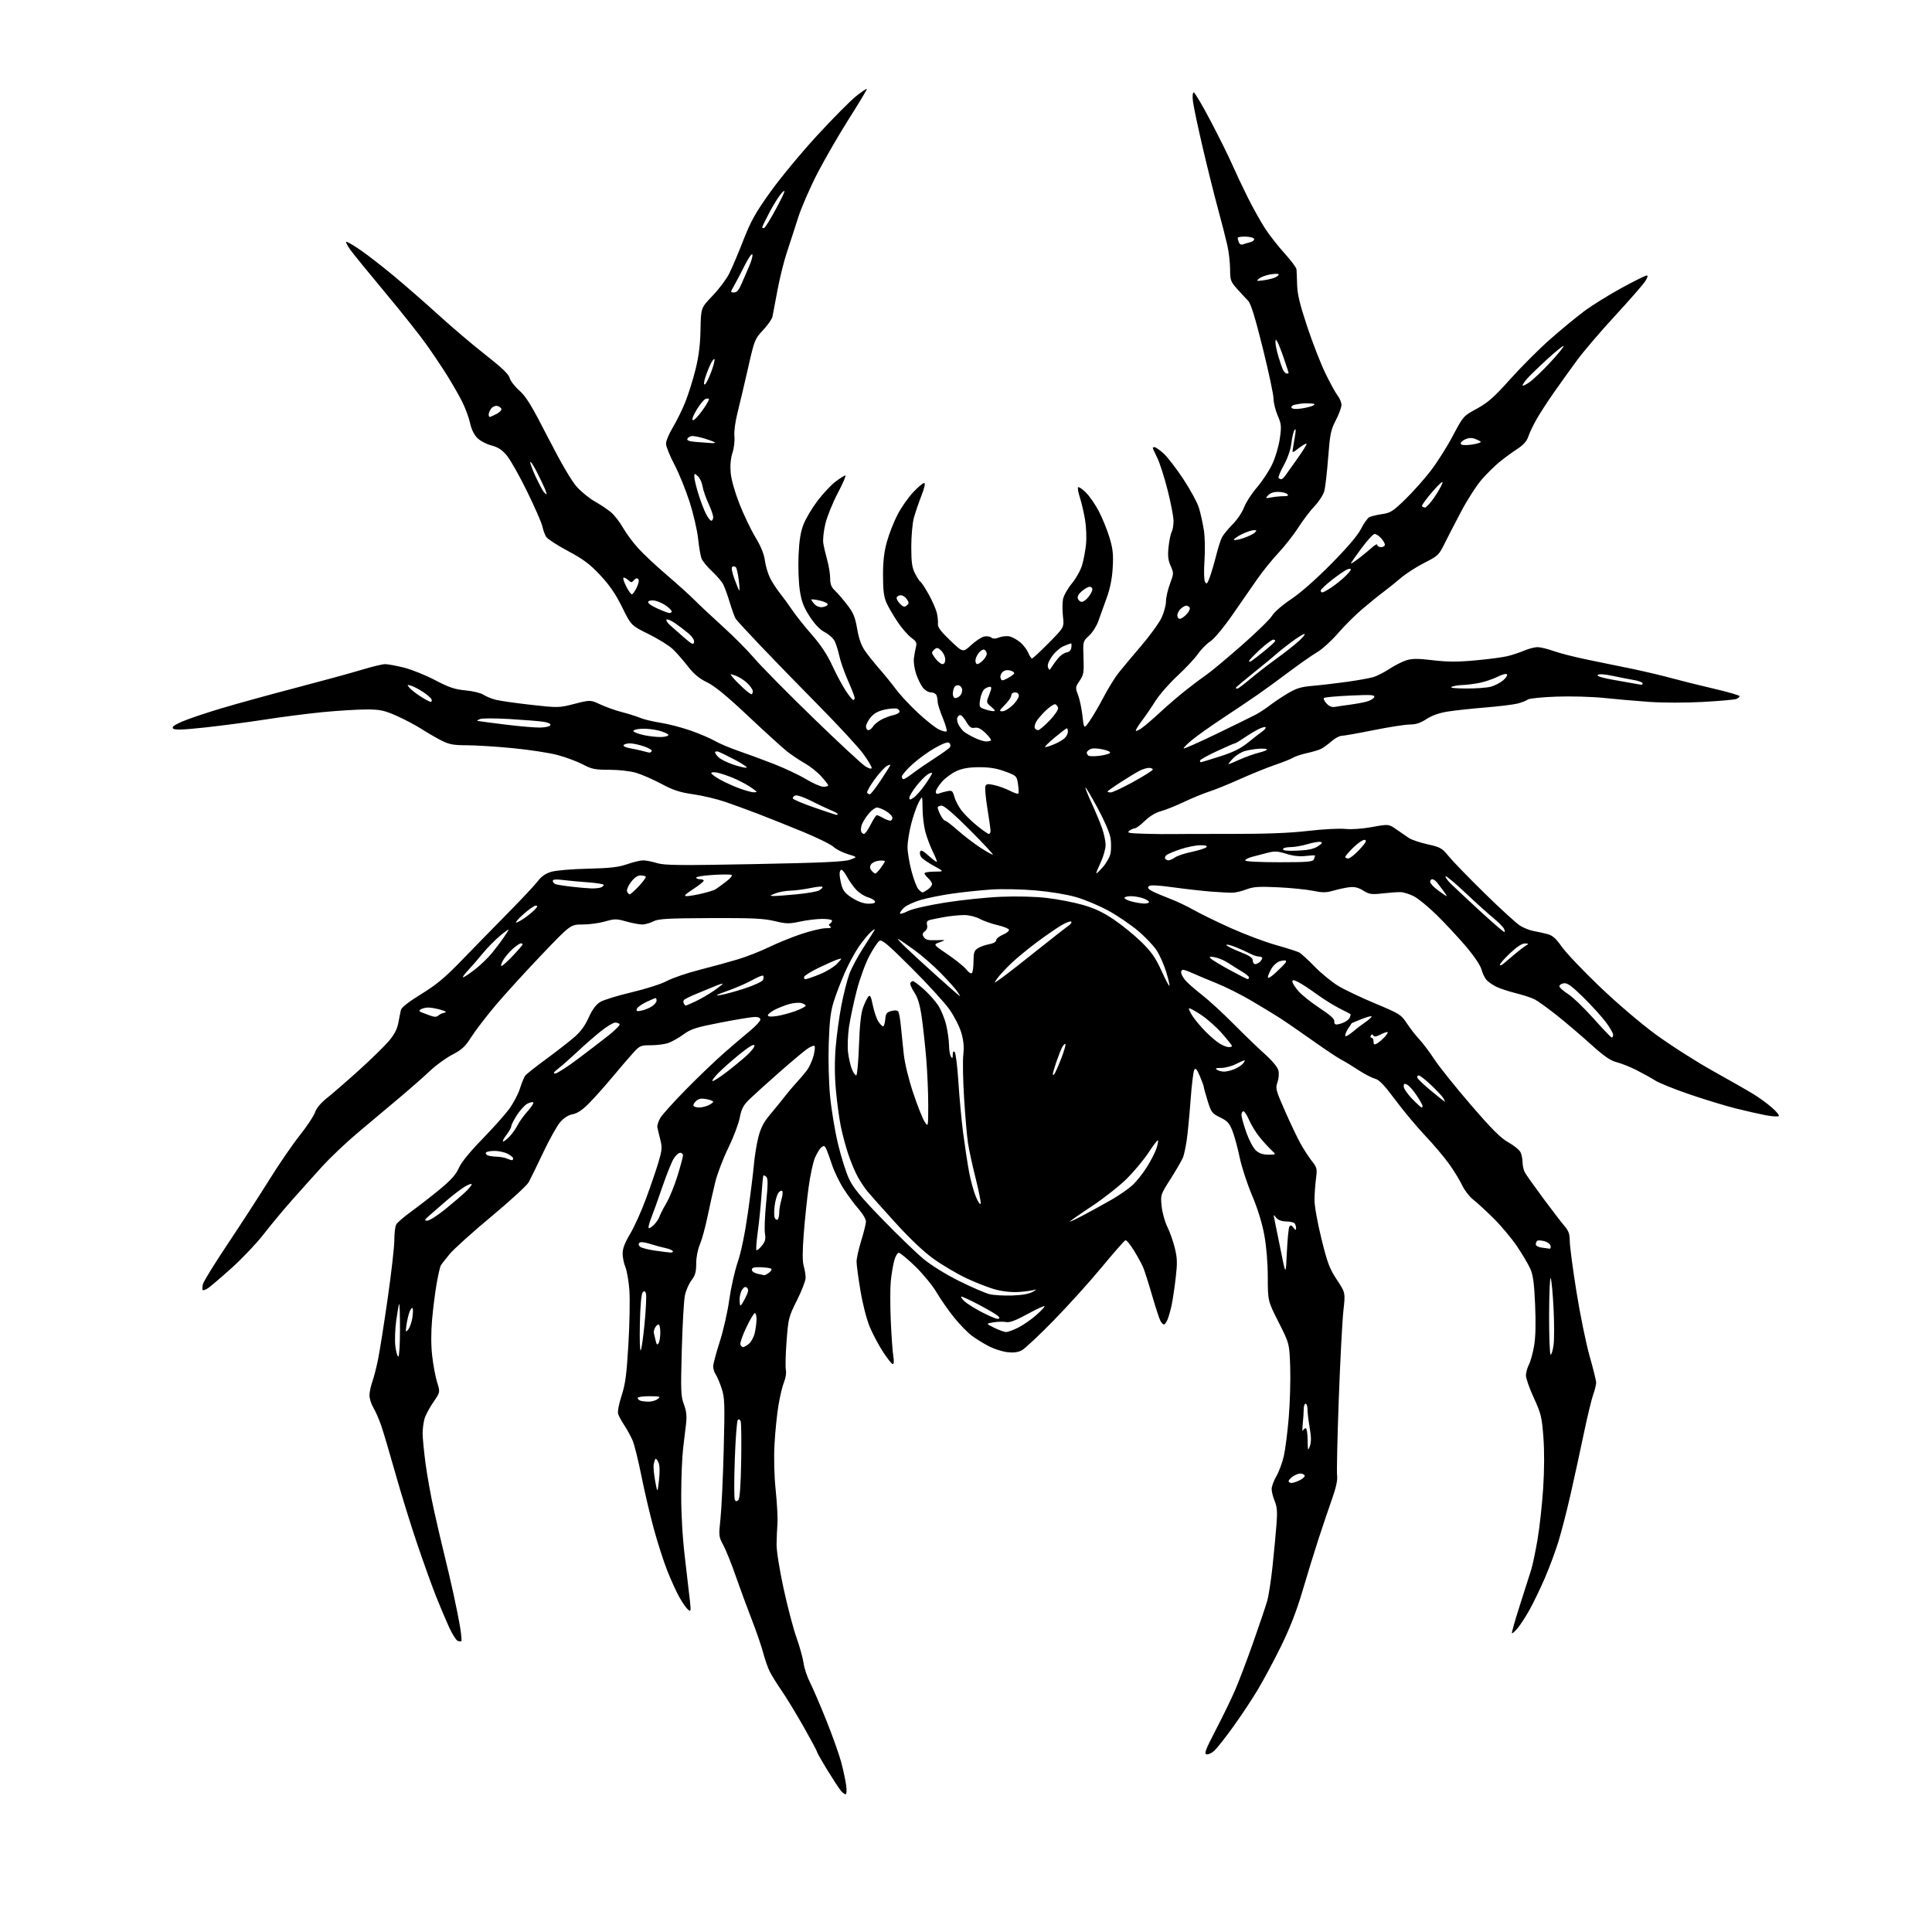 <?xml version="1.0" encoding="UTF-8" standalone="no"?>
<svg 
  version="1.1" 
  xmlns="http://www.w3.org/2000/svg" 
  xmlns:xlink="http://www.w3.org/1999/xlink" 
  xmlns:svg="http://www.w3.org/2000/svg"
  xmlns:rdf="http://www.w3.org/1999/02/22-rdf-syntax-ns#"
  xmlns:cc="http://creativecommons.org/ns#"
  xmlns:dc="http://purl.org/dc/elements/1.1/"
  viewBox="0 0 1024 1024"
  width="1024"
  height="1024"
>
<style>svg {background-color: white; }</style>"
<path stroke="none" fill="black" fill-rule="evenodd" d="M448.22,951.00C447.72,951.00 446.62,950.21 445.78,949.25C444.93,948.29 441.71,943.38 438.62,938.35C435.53,933.31 433.00,928.86 433.00,928.44C433.00,928.02 429.78,922.02 425.85,915.09C421.92,908.17 416.74,899.66 414.34,896.18C411.93,892.70 409.11,888.18 408.06,886.12C407.01,884.06 405.42,879.56 404.53,876.11C403.63,872.66 400.86,864.59 398.36,858.17C395.86,851.75 392.02,841.33 389.83,835.00C387.63,828.67 384.71,821.43 383.35,818.91C380.94,814.47 380.89,814.00 381.87,804.91C382.43,799.73 383.20,783.31 383.58,768.42C384.21,743.97 384.10,740.81 382.49,735.92C381.51,732.94 380.10,729.61 379.36,728.53C378.61,727.44 378.00,725.51 378.00,724.23C378.00,722.95 379.56,717.09 381.46,711.20C383.36,705.32 385.64,695.33 386.51,689.00C387.39,682.67 389.40,673.67 390.99,669.00C392.79,663.72 394.83,653.88 396.37,643.00C397.74,633.38 399.18,621.90 399.56,617.50C399.94,613.10 401.00,606.50 401.92,602.84C403.19,597.82 404.70,594.88 408.09,590.84C410.56,587.90 414.03,583.62 415.81,581.33C417.59,579.03 420.50,575.59 422.27,573.68C424.05,571.78 426.50,568.87 427.72,567.24C428.94,565.60 430.49,562.19 431.17,559.66C431.84,557.13 432.08,554.75 431.70,554.37C431.32,553.99 429.48,554.76 427.62,556.09C425.76,557.41 419.12,563.00 412.87,568.50C406.62,574.00 399.64,580.30 397.37,582.50C393.97,585.80 393.03,587.56 392.06,592.50C391.41,595.80 388.67,603.00 385.98,608.50C383.28,614.00 380.19,622.10 379.11,626.50C378.03,630.90 376.18,639.15 375.00,644.83C373.83,650.51 371.99,657.19 370.93,659.66C369.79,662.32 369.00,666.46 369.00,669.74C369.00,674.16 368.48,676.00 366.48,678.62C365.09,680.44 363.52,684.08 362.99,686.71C362.46,689.35 361.72,702.33 361.36,715.57C360.76,737.22 360.87,740.10 362.47,744.29C363.76,747.65 364.09,750.42 363.67,754.22C363.34,757.13 362.64,763.10 362.09,767.50C361.55,771.90 361.08,782.92 361.06,792.00C361.02,802.51 361.73,814.67 363.01,825.50C364.11,834.85 365.31,845.20 365.67,848.50C366.27,854.01 366.19,854.39 364.67,853.13C363.76,852.38 361.71,849.46 360.12,846.63C358.53,843.81 355.62,837.45 353.67,832.50C351.71,827.55 348.46,817.42 346.45,810.00C344.44,802.58 341.49,789.98 339.90,782.00C338.31,774.02 336.24,765.70 335.30,763.50C334.36,761.30 332.40,757.70 330.94,755.50C329.47,753.30 327.98,750.56 327.62,749.42C327.25,748.23 328.03,744.11 329.44,739.77C331.47,733.57 332.12,728.62 333.07,712.35C333.71,701.43 333.94,688.58 333.58,683.79C333.23,679.01 332.27,673.51 331.47,671.58C330.66,669.64 330.00,666.39 330.00,664.34C330.00,661.78 331.23,658.57 333.94,654.06C336.11,650.45 339.88,642.10 342.33,635.50C344.77,628.90 347.76,620.17 348.97,616.11C350.89,609.67 351.02,608.13 349.99,604.11C349.35,601.57 348.64,598.64 348.43,597.58C348.22,596.52 348.96,594.19 350.07,592.39C351.17,590.60 357.35,583.77 363.79,577.22C370.23,570.68 379.32,561.98 384.00,557.90C388.68,553.82 394.86,548.53 397.75,546.15C400.64,543.76 403.00,541.18 403.00,540.41C403.00,539.53 401.93,539.00 400.16,539.00C398.61,539.00 390.49,540.32 382.13,541.94C368.87,544.51 366.32,545.32 362.21,548.29C359.62,550.17 355.97,552.22 354.10,552.85C352.23,553.48 348.13,554.00 344.98,554.00C339.50,554.00 339.09,554.19 335.38,558.29C333.24,560.65 328.35,566.37 324.50,570.98C320.65,575.60 315.18,581.74 312.33,584.63C308.75,588.28 306.08,590.08 303.59,590.55C301.30,590.98 298.92,592.46 296.97,594.69C295.29,596.60 291.22,603.86 287.92,610.83C284.62,617.80 281.15,624.91 280.21,626.62C279.27,628.34 270.36,636.52 260.41,644.79C250.46,653.07 240.53,662.01 238.33,664.67C236.14,667.33 234.02,670.05 233.63,670.72C233.24,671.39 232.26,675.67 231.45,680.22C230.64,684.77 229.56,693.32 229.03,699.22C228.42,706.16 228.43,713.04 229.08,718.72C229.62,723.55 230.80,729.84 231.70,732.69C233.33,737.88 233.33,737.88 229.66,743.20C227.65,746.13 225.55,750.09 225.00,752.00C224.45,753.92 224.00,757.38 224.00,759.69C224.00,762.01 224.68,769.12 225.52,775.51C226.36,781.89 228.41,793.28 230.09,800.81C231.76,808.34 234.20,818.77 235.50,824.00C236.80,829.23 239.01,838.67 240.40,845.00C241.79,851.33 243.39,859.40 243.94,862.94C244.50,866.48 244.76,869.58 244.52,869.81C244.28,870.05 243.41,869.99 242.57,869.67C241.74,869.35 239.66,866.03 237.95,862.29C236.24,858.56 233.15,851.23 231.07,846.00C229.00,840.77 224.55,828.40 221.19,818.50C217.82,808.60 212.60,791.73 209.58,781.00C206.56,770.27 203.17,758.83 202.04,755.57C200.91,752.30 199.04,748.04 197.89,746.09C196.74,744.14 195.81,741.19 195.83,739.52C195.84,737.86 196.52,734.65 197.33,732.39C198.14,730.14 199.53,724.74 200.40,720.39C201.28,716.05 203.57,701.53 205.50,688.11C207.42,674.70 209.00,660.83 209.00,657.30C209.00,653.76 209.44,650.04 209.99,649.02C210.53,648.01 214.24,644.82 218.24,641.93C222.23,639.04 229.04,633.75 233.36,630.16C239.09,625.41 241.75,622.41 243.17,619.09C244.41,616.21 248.86,610.71 255.36,604.03C260.99,598.24 267.45,591.02 269.71,588.00C271.97,584.98 274.61,580.02 275.56,577.00C276.52,573.98 277.80,570.86 278.40,570.08C279.01,569.30 283.77,565.52 289.00,561.69C294.23,557.85 300.88,552.70 303.79,550.24C307.62,547.01 309.88,544.02 311.96,539.42C313.96,535.02 315.85,532.45 318.12,531.07C319.93,529.97 327.40,527.67 334.74,525.94C342.27,524.17 350.42,521.56 353.46,519.94C356.42,518.36 364.17,515.71 370.67,514.06C377.18,512.41 386.32,509.90 391.00,508.50C395.68,507.09 403.13,504.17 407.56,502.01C412.00,499.85 419.71,496.72 424.71,495.04C429.71,493.37 435.53,491.99 437.65,491.98C440.19,491.97 441.04,491.68 440.14,491.11C439.20,490.51 439.12,490.04 439.89,489.57C440.50,489.19 441.00,488.46 441.00,487.94C441.00,487.42 438.64,487.02 435.75,487.04C432.86,487.05 427.57,487.70 424.00,488.47C418.22,489.71 416.73,489.68 410.50,488.18C404.76,486.80 398.64,486.52 376.46,486.61C353.54,486.71 348.94,486.98 346.26,488.36C344.52,489.26 341.87,490.00 340.37,490.00C338.86,490.00 335.06,489.28 331.92,488.40C326.69,486.93 325.76,486.93 320.70,488.40C317.67,489.28 312.31,490.00 308.80,490.00C302.40,490.00 302.40,490.00 287.00,506.14C278.52,515.01 267.56,527.05 262.63,532.89C257.71,538.72 251.94,546.26 249.80,549.63C246.61,554.68 244.84,556.33 239.71,559.01C236.30,560.79 231.03,564.62 228.00,567.50C224.97,570.39 217.55,576.91 211.50,582.00C205.45,587.09 195.55,595.41 189.50,600.49C183.45,605.56 174.87,613.72 170.44,618.61C166.00,623.50 158.79,631.55 154.41,636.50C150.03,641.45 143.41,649.42 139.70,654.21C135.99,659.00 128.35,667.05 122.73,672.10C117.10,677.15 111.47,681.95 110.22,682.78C108.96,683.60 107.70,684.04 107.42,683.75C107.14,683.47 107.20,682.05 107.57,680.60C107.93,679.14 113.86,669.53 120.75,659.23C127.64,648.93 137.47,633.75 142.60,625.50C147.73,617.25 155.06,606.56 158.89,601.75C162.72,596.93 166.36,591.43 166.99,589.53C167.72,587.33 170.03,584.56 173.32,581.96C176.17,579.70 183.77,573.10 190.21,567.29C196.65,561.48 203.80,554.49 206.11,551.76C209.02,548.30 210.55,545.37 211.13,542.14C211.60,539.59 212.20,536.53 212.48,535.35C212.81,533.95 216.54,531.02 223.24,526.90C231.29,521.95 235.87,518.15 244.50,509.22C250.55,502.97 261.57,491.69 269.00,484.15C276.43,476.62 283.69,468.86 285.14,466.92C286.92,464.54 289.20,462.96 292.14,462.08C294.58,461.34 303.10,460.62 311.50,460.43C323.35,460.15 327.74,459.65 332.41,458.04C335.66,456.92 339.48,456.00 340.91,456.01C342.33,456.02 345.63,456.67 348.23,457.46C352.23,458.67 360.11,458.75 399.73,457.99C435.68,457.30 447.43,456.77 450.50,455.68C454.50,454.26 454.50,454.26 449.41,452.73C446.61,451.89 443.18,450.14 441.78,448.84C440.38,447.55 432.99,443.92 425.37,440.79C417.74,437.66 407.23,433.45 402.00,431.44C396.77,429.44 388.88,426.55 384.46,425.03C380.04,423.51 372.39,421.69 367.46,420.99C360.32,419.97 356.87,418.84 350.50,415.44C346.10,413.09 340.06,410.46 337.07,409.59C333.95,408.68 327.93,408.00 322.96,408.00C315.35,408.00 313.62,407.65 308.89,405.15C305.93,403.59 299.90,401.35 295.50,400.17C291.10,399.00 280.34,397.36 271.59,396.52C262.84,395.68 251.91,395.00 247.31,395.00C240.33,395.00 238.10,394.58 233.93,392.47C231.18,391.07 226.36,388.28 223.22,386.26C220.07,384.25 214.12,381.12 210.00,379.31C203.44,376.44 201.43,376.03 194.00,376.03C189.32,376.04 178.97,376.68 171.00,377.45C163.03,378.23 149.30,379.99 140.50,381.37C131.70,382.74 117.39,384.63 108.69,385.57C97.05,386.83 92.59,386.99 91.76,386.16C90.94,385.34 92.16,384.38 96.38,382.51C99.54,381.11 108.96,377.93 117.31,375.43C125.67,372.94 143.53,368.02 157.00,364.50C170.47,360.98 186.00,356.74 191.50,355.06C197.00,353.39 202.68,352.02 204.12,352.01C205.57,352.01 210.07,352.84 214.12,353.86C218.18,354.88 225.60,357.87 230.61,360.49C238.00,364.37 241.03,365.39 246.69,365.91C250.52,366.26 254.79,367.29 256.17,368.19C257.55,369.10 260.44,370.30 262.59,370.86C264.74,371.43 273.15,372.64 281.28,373.55C295.89,375.19 296.17,375.18 304.50,373.06C312.93,370.91 312.93,370.91 318.21,373.38C321.12,374.74 326.25,376.56 329.60,377.42C332.96,378.28 337.31,379.65 339.27,380.47C341.23,381.29 346.13,382.47 350.16,383.09C354.19,383.72 361.32,385.57 366.00,387.20C370.67,388.84 376.45,391.30 378.84,392.68C381.22,394.06 386.85,396.44 391.34,397.98C395.83,399.52 404.26,402.63 410.07,404.89C415.89,407.16 423.62,410.81 427.27,413.01C430.91,415.20 435.04,417.00 436.45,417.00C437.85,417.00 438.98,416.66 438.96,416.25C438.93,415.84 437.25,413.66 435.21,411.42C433.17,409.17 429.25,406.07 426.50,404.52C423.75,402.98 419.48,400.11 417.00,398.14C414.52,396.17 405.30,387.78 396.50,379.49C385.21,368.86 378.81,363.61 374.75,361.64C370.59,359.62 367.79,357.29 364.60,353.18C362.18,350.06 358.60,345.97 356.64,344.09C354.68,342.21 348.89,338.61 343.79,336.09C334.50,331.50 334.50,331.50 329.76,321.86C326.31,314.85 323.14,310.22 318.13,304.86C312.59,298.94 309.24,296.43 301.01,292.04C295.37,289.03 290.19,285.66 289.48,284.54C288.77,283.42 287.87,280.93 287.47,279.00C287.06,277.07 283.40,268.70 279.33,260.39C275.26,252.08 270.38,243.47 268.49,241.26C265.99,238.34 263.80,236.94 260.41,236.08C257.85,235.44 254.52,233.67 253.00,232.16C251.26,230.42 249.84,227.49 249.13,224.19C248.52,221.32 246.62,216.20 244.91,212.81C243.19,209.42 239.59,203.14 236.90,198.84C234.21,194.54 229.23,187.12 225.83,182.35C222.44,177.57 212.69,165.30 204.16,155.08C195.63,144.86 187.38,134.74 185.82,132.59C184.26,130.44 183.21,128.45 183.49,128.18C183.77,127.90 187.11,129.82 190.91,132.44C194.72,135.06 202.71,141.25 208.67,146.20C214.62,151.14 225.35,160.51 232.50,167.01C239.65,173.51 250.87,183.04 257.44,188.17C265.93,194.81 269.59,198.31 270.12,200.31C270.53,201.86 272.85,204.88 275.28,207.01C278.86,210.17 281.75,214.92 290.51,232.03C297.44,245.55 302.90,254.89 305.68,257.99C308.07,260.65 312.41,264.17 315.31,265.81C318.22,267.45 322.07,270.03 323.88,271.55C325.68,273.07 328.53,276.74 330.21,279.72C331.89,282.69 335.56,287.64 338.37,290.71C341.17,293.78 347.98,300.14 353.49,304.84C358.99,309.54 365.52,315.44 368.00,317.94C370.48,320.45 377.23,326.77 383.00,331.99C388.77,337.21 396.36,344.85 399.86,348.97C403.36,353.08 417.35,367.26 430.96,380.47C444.57,393.69 457.12,405.31 458.85,406.31C460.92,407.49 462.00,407.71 462.00,406.93C462.00,406.28 460.02,403.00 457.60,399.63C455.18,396.26 444.50,384.68 433.85,373.90C423.21,363.12 409.19,348.71 402.70,341.87C396.20,335.03 390.46,328.78 389.93,327.97C389.41,327.16 388.02,323.35 386.85,319.50C385.68,315.65 384.11,311.29 383.36,309.81C382.62,308.33 379.93,305.18 377.39,302.81C374.86,300.44 372.34,297.38 371.81,296.00C371.28,294.62 370.47,289.90 370.01,285.50C369.55,281.10 367.52,272.32 365.49,266.00C363.47,259.68 359.83,250.74 357.41,246.14C354.98,241.54 353.00,236.59 353.00,235.14C353.00,233.69 354.64,229.80 356.63,226.50C358.62,223.20 361.60,217.15 363.24,213.05C364.88,208.95 367.32,201.17 368.66,195.75C370.39,188.74 371.15,182.63 371.29,174.54C371.50,163.19 371.50,163.19 377.62,156.81C380.99,153.31 384.95,148.06 386.42,145.15C387.89,142.25 391.27,134.30 393.92,127.50C397.95,117.18 400.32,112.93 408.32,101.72C413.59,94.34 424.79,80.83 433.20,71.70C441.62,62.57 450.88,53.23 453.80,50.93C456.71,48.64 459.25,46.92 459.44,47.13C459.63,47.33 455.49,54.25 450.25,62.50C445.00,70.75 437.43,83.80 433.43,91.50C429.43,99.20 424.72,110.00 422.98,115.50C421.23,121.00 418.54,129.32 416.98,134.00C415.43,138.68 413.21,147.68 412.04,154.00C410.88,160.32 409.70,166.55 409.42,167.84C409.15,169.12 406.90,172.33 404.44,174.97C400.07,179.63 399.86,180.16 396.47,195.13C394.55,203.58 392.04,214.23 390.89,218.78C389.67,223.61 388.98,228.82 389.25,231.28C389.50,233.60 389.04,237.52 388.23,239.98C387.28,242.88 386.94,246.59 387.27,250.48C387.58,254.14 389.40,260.62 391.90,267.00C394.16,272.77 397.98,280.76 400.38,284.74C403.30,289.59 404.96,293.67 405.42,297.13C405.80,299.97 407.04,304.14 408.17,306.40C409.31,308.65 411.68,312.30 413.44,314.50C415.20,316.70 418.15,320.75 420.00,323.50C421.85,326.25 426.49,332.07 430.31,336.43C435.01,341.79 438.49,347.04 441.07,352.65C443.16,357.20 446.36,363.20 448.17,365.97C449.99,368.74 451.81,371.00 452.23,371.00C452.66,371.00 453.00,370.51 453.00,369.91C453.00,369.31 451.41,365.20 449.46,360.77C447.51,356.34 445.43,350.42 444.84,347.61C444.24,344.80 443.13,341.27 442.36,339.76C441.59,338.25 439.24,336.14 437.14,335.07C434.60,333.78 431.93,330.99 429.20,326.81C425.95,321.81 424.85,318.94 423.93,313.00C423.29,308.87 422.98,300.56 423.24,294.50C423.59,286.57 424.31,281.97 425.85,278.00C427.02,274.98 430.34,269.37 433.24,265.53C436.13,261.70 440.45,257.09 442.83,255.28C445.21,253.48 447.56,252.00 448.06,252.00C448.56,252.00 446.77,256.16 444.09,261.25C441.40,266.34 438.43,273.64 437.50,277.47C436.54,281.37 436.05,285.99 436.37,287.97C436.69,289.91 437.63,293.96 438.47,296.97C439.31,299.98 440.00,304.28 440.00,306.54C440.00,309.65 440.62,311.23 442.55,313.04C443.95,314.36 446.87,317.75 449.05,320.57C452.29,324.77 453.24,327.06 454.30,333.25C455.19,338.41 456.50,342.12 458.43,344.91C459.99,347.16 463.49,351.54 466.21,354.64C468.92,357.74 472.85,362.59 474.94,365.42C477.03,368.24 482.21,373.80 486.47,377.78C490.73,381.75 495.75,385.74 497.64,386.63C499.53,387.53 501.36,387.97 501.71,387.62C502.06,387.27 501.15,384.05 499.67,380.47C498.20,376.89 497.00,373.11 497.00,372.06C497.00,371.02 496.73,369.45 496.39,368.58C496.06,367.71 494.74,367.00 493.47,367.00C492.17,367.00 490.26,365.87 489.13,364.44C488.03,363.04 486.41,359.73 485.53,357.10C484.66,354.47 484.14,350.78 484.38,348.91C484.62,347.03 485.11,344.32 485.48,342.87C486.04,340.69 485.63,339.87 483.06,338.04C481.36,336.83 478.14,333.15 475.91,329.87C473.68,326.59 471.00,322.01 469.95,319.70C468.47,316.44 468.04,313.16 468.02,305.06C468.01,297.47 468.57,292.57 470.10,287.06C471.26,282.90 473.80,276.44 475.75,272.71C477.70,268.97 481.39,263.69 483.95,260.96C486.51,258.23 489.14,256.00 489.79,256.00C490.57,256.00 490.08,258.33 488.36,262.75C486.91,266.46 485.12,271.74 484.37,274.47C483.62,277.20 483.00,284.08 483.00,289.76C483.00,298.08 483.38,300.83 484.99,303.97C486.08,306.11 487.42,308.14 487.96,308.48C488.51,308.81 490.49,311.88 492.38,315.29C494.26,318.71 496.15,323.07 496.58,325.00C497.01,326.93 497.25,329.51 497.11,330.73C496.93,332.36 498.71,334.74 503.62,339.44C510.38,345.90 510.38,345.90 514.63,341.99C516.97,339.83 520.04,337.78 521.45,337.42C522.87,337.07 524.62,337.27 525.34,337.87C526.29,338.66 527.48,338.64 529.65,337.83C531.30,337.20 533.82,336.99 535.25,337.35C536.68,337.71 539.17,339.12 540.79,340.48C542.41,341.84 544.30,344.32 544.99,345.98C545.68,347.64 546.58,349.00 546.99,349.00C547.41,349.00 551.41,345.29 555.89,340.75C564.04,332.50 564.04,332.50 563.40,326.81C563.04,323.68 563.05,319.55 563.41,317.63C563.77,315.71 565.86,311.97 568.06,309.32C570.26,306.67 572.71,302.30 573.51,299.62C574.32,296.93 575.26,291.93 575.61,288.49C575.96,285.04 575.73,279.18 575.09,275.38C574.45,271.60 573.22,266.33 572.36,263.69C571.50,261.04 571.07,258.59 571.41,258.25C571.75,257.91 573.58,259.14 575.47,260.97C577.37,262.81 580.47,267.28 582.37,270.91C584.26,274.53 586.82,280.81 588.04,284.86C589.86,290.88 590.17,293.81 589.76,300.86C589.42,306.77 588.40,311.87 586.53,317.00C585.02,321.12 583.04,326.63 582.13,329.24C581.21,331.85 579.00,335.32 577.21,336.95C573.96,339.93 573.96,339.93 574.28,348.62C574.57,356.41 574.36,357.67 572.23,360.81C569.93,364.19 569.90,364.46 571.41,368.41C572.26,370.66 573.31,375.65 573.74,379.50C574.52,386.50 574.52,386.50 577.63,382.00C579.34,379.52 582.67,373.82 585.02,369.32C587.37,364.82 590.92,359.10 592.90,356.60C594.88,354.10 600.27,347.65 604.87,342.28C609.48,336.90 614.31,330.25 615.61,327.50C616.92,324.75 617.98,320.83 617.99,318.79C618.00,316.75 618.95,312.54 620.11,309.44C622.15,303.98 622.16,303.69 620.46,299.92C619.12,296.93 618.86,294.64 619.35,289.97C619.69,286.64 620.43,283.06 620.99,282.02C621.55,280.98 622.00,278.34 622.00,276.16C622.00,273.98 620.60,266.63 618.88,259.84C617.16,253.05 614.69,245.33 613.38,242.67C612.07,240.01 611.00,237.65 611.00,237.42C611.00,237.19 611.43,237.00 611.97,237.00C612.50,237.00 614.57,238.44 616.58,240.21C618.59,241.97 623.33,248.09 627.11,253.80C630.89,259.51 634.67,266.51 635.51,269.34C636.35,272.18 637.50,277.36 638.06,280.87C638.63,284.43 638.78,291.52 638.41,296.97C638.01,302.73 638.13,307.41 638.70,308.43C639.51,309.88 639.92,309.45 641.24,305.83C642.10,303.45 643.60,298.35 644.57,294.50C645.54,290.65 646.90,286.35 647.59,284.94C648.29,283.53 650.85,280.38 653.28,277.94C655.71,275.50 658.44,271.45 659.36,268.95C660.27,266.45 663.31,261.72 666.12,258.45C668.93,255.18 672.59,249.65 674.24,246.17C675.95,242.60 677.72,236.68 678.31,232.56C679.27,225.92 679.16,224.81 677.18,220.20C675.98,217.41 675.00,213.41 675.00,211.31C675.01,209.22 672.43,197.15 669.29,184.50C665.24,168.21 662.98,160.90 661.54,159.43C660.42,158.29 657.81,155.47 655.75,153.17C652.27,149.29 652.00,148.55 651.98,142.75C651.97,139.31 651.31,133.57 650.51,130.00C649.71,126.42 647.46,117.65 645.51,110.50C643.56,103.35 639.91,88.72 637.41,78.00C634.91,67.28 632.60,56.36 632.29,53.75C631.95,50.89 632.12,49.00 632.72,49.00C633.26,49.00 637.32,55.86 641.72,64.25C646.13,72.64 651.21,82.88 653.00,87.00C654.80,91.12 658.51,99.00 661.26,104.50C664.00,110.00 668.15,117.42 670.46,121.00C672.78,124.58 677.45,130.55 680.84,134.27C684.23,137.99 687.08,141.82 687.17,142.77C687.26,143.72 687.41,147.43 687.50,151.00C687.62,155.85 688.97,161.45 692.83,173.07C695.67,181.63 700.03,192.83 702.53,197.95C705.02,203.07 707.95,208.39 709.03,209.77C710.11,211.14 711.00,213.33 711.00,214.62C711.00,215.91 709.66,219.56 708.01,222.74C705.36,227.85 704.91,230.07 703.96,242.50C703.37,250.20 702.46,258.16 701.92,260.19C701.39,262.22 699.09,265.82 696.81,268.19C694.53,270.56 690.66,275.65 688.20,279.50C685.74,283.35 680.98,289.43 677.61,293.02C674.25,296.60 669.16,302.90 666.31,307.02C663.45,311.13 657.52,319.68 653.13,326.00C648.51,332.66 643.61,338.52 641.50,339.93C639.49,341.27 636.54,344.26 634.94,346.58C633.35,348.90 628.48,354.11 624.12,358.15C619.77,362.19 614.51,368.20 612.43,371.50C610.36,374.80 607.16,379.48 605.33,381.89C603.50,384.31 602.00,386.70 602.00,387.21C602.00,387.72 603.45,387.11 605.22,385.84C606.99,384.58 611.38,380.81 614.97,377.46C618.56,374.11 624.72,368.83 628.65,365.72C632.58,362.62 637.53,358.91 639.65,357.47C641.77,356.04 649.97,349.20 657.87,342.28C665.78,335.36 673.13,328.19 674.22,326.35C675.36,324.43 679.68,320.67 684.35,317.56C689.36,314.22 697.55,307.00 705.63,298.81C714.21,290.12 719.67,283.69 721.38,280.29C722.82,277.42 724.79,274.65 725.75,274.13C726.71,273.62 729.75,272.88 732.50,272.49C736.96,271.86 738.29,271.02 744.84,264.64C748.88,260.71 754.95,253.90 758.33,249.50C761.71,245.10 766.98,236.78 770.03,231.00C775.56,220.54 775.61,220.49 782.75,216.61C788.64,213.42 791.80,210.62 800.49,200.92C806.31,194.42 815.80,184.93 821.58,179.84C827.36,174.74 835.53,168.01 839.73,164.89C843.93,161.77 852.83,156.24 859.49,152.61C866.15,148.97 872.16,146.00 872.84,146.00C873.61,146.00 873.22,147.26 871.79,149.36C870.53,151.21 863.31,159.45 855.74,167.67C848.16,175.89 839.26,186.32 835.94,190.84C832.62,195.36 827.15,202.98 823.78,207.78C820.41,212.57 816.21,219.04 814.44,222.15C812.67,225.26 810.69,229.40 810.05,231.35C809.23,233.83 807.46,235.83 804.19,237.96C801.61,239.64 797.42,242.70 794.88,244.76C792.33,246.82 788.02,251.08 785.28,254.23C782.55,257.38 777.63,265.03 774.37,271.23C771.10,277.43 767.09,285.20 765.46,288.50C762.70,294.11 762.01,294.75 755.00,298.28C750.88,300.35 745.25,303.98 742.50,306.32C739.75,308.67 735.70,311.92 733.50,313.55C731.30,315.17 726.31,319.20 722.41,322.50C718.50,325.80 712.53,331.72 709.14,335.66C705.75,339.60 700.84,344.07 698.24,345.60C695.63,347.12 688.97,351.77 683.43,355.93C677.89,360.10 670.24,365.66 666.43,368.30C662.62,370.94 654.33,376.52 648.00,380.70C641.67,384.87 634.34,390.08 631.71,392.27C629.08,394.46 627.12,396.45 627.37,396.70C627.61,396.94 635.39,393.49 644.66,389.03C653.92,384.56 663.30,379.95 665.50,378.79C667.70,377.62 671.08,375.42 673.00,373.89C674.92,372.37 679.11,369.55 682.31,367.64C687.07,364.79 689.50,364.04 695.81,363.50C700.04,363.14 708.23,362.18 714.00,361.38C719.77,360.57 726.08,359.43 728.00,358.84C729.92,358.26 733.75,356.29 736.50,354.48C739.25,352.67 743.26,350.64 745.40,349.97C748.46,349.01 751.49,349.00 759.43,349.94C767.15,350.86 772.52,350.88 782.03,350.01C788.89,349.39 796.52,348.38 799.00,347.77C801.48,347.17 805.45,345.85 807.83,344.84C810.22,343.83 813.41,343.00 814.93,343.00C816.45,343.00 820.35,343.95 823.59,345.11C826.84,346.27 834.90,348.32 841.50,349.66C848.10,350.99 858.90,353.22 865.50,354.59C872.10,355.97 881.33,358.16 886.00,359.45C890.67,360.74 900.69,363.23 908.25,364.99C915.81,366.74 922.00,368.54 922.00,368.98C922.00,369.42 921.21,370.10 920.25,370.48C919.29,370.86 911.34,371.56 902.58,372.04C893.28,372.54 881.38,372.53 873.95,372.00C866.95,371.50 856.16,370.56 849.97,369.91C843.78,369.26 832.49,368.95 824.88,369.23C817.26,369.50 810.46,370.19 809.77,370.77C809.07,371.34 806.70,372.28 804.50,372.86C802.30,373.44 794.65,374.38 787.50,374.96C780.35,375.54 771.35,376.51 767.50,377.11C762.84,377.85 759.02,379.18 756.08,381.11C752.91,383.18 750.42,384.00 747.30,384.00C744.91,384.00 736.22,385.35 728.00,387.00C719.78,388.65 712.16,390.00 711.06,390.00C709.97,390.00 707.59,391.28 705.78,392.85C703.98,394.42 701.52,396.22 700.33,396.85C699.13,397.47 695.76,398.50 692.84,399.13C689.91,399.76 686.62,400.84 685.51,401.53C684.40,402.22 680.06,403.96 675.86,405.39C671.66,406.81 663.34,410.18 657.36,412.87C651.39,415.56 644.02,418.55 641.00,419.51C637.98,420.48 631.90,422.97 627.50,425.06C623.10,427.14 617.56,429.36 615.20,429.98C612.57,430.67 609.31,432.64 606.83,435.05C604.59,437.22 602.22,439.00 601.57,439.00C600.92,439.00 599.57,439.59 598.58,440.32C597.04,441.44 598.29,441.67 607.14,441.92C612.84,442.07 618.85,442.15 620.50,442.08C622.15,442.02 636.10,441.98 651.50,441.99C671.21,442.01 683.62,441.54 693.41,440.39C701.06,439.49 709.84,439.02 712.91,439.34C716.29,439.69 721.97,439.30 727.26,438.34C736.01,436.74 736.01,436.74 740.14,439.62C742.41,441.20 745.40,443.26 746.80,444.19C748.19,445.11 752.64,446.61 756.67,447.51C763.41,449.01 764.32,449.52 767.76,453.76C769.82,456.30 778.41,465.16 786.85,473.44C795.29,481.72 803.78,489.47 805.72,490.66C807.66,491.85 810.88,493.12 812.87,493.47C814.87,493.83 818.12,494.54 820.10,495.06C822.88,495.78 824.64,497.33 827.76,501.78C829.99,504.95 838.95,514.39 847.67,522.75C856.95,531.64 869.31,542.19 877.46,548.19C885.12,553.82 898.84,562.59 907.95,567.67C917.05,572.74 926.81,578.32 929.63,580.07C932.45,581.81 936.73,584.94 939.13,587.02C941.53,589.10 943.18,591.13 942.78,591.53C942.38,591.94 939.23,591.74 935.78,591.09C932.33,590.43 925.09,588.78 919.69,587.42C914.29,586.05 903.43,582.74 895.55,580.05C887.67,577.37 879.47,574.06 877.33,572.71C875.18,571.35 870.68,568.86 867.33,567.16C863.97,565.47 859.25,563.59 856.83,562.98C853.53,562.15 850.13,559.79 843.07,553.41C837.92,548.75 829.83,541.87 825.10,538.11C820.37,534.35 815.10,530.56 813.39,529.68C811.68,528.81 807.18,527.33 803.39,526.40C799.60,525.46 794.92,523.92 793.00,522.96C791.08,522.00 788.76,520.38 787.85,519.36C786.94,518.34 785.74,515.82 785.19,513.77C784.58,511.54 781.16,506.52 776.68,501.27C772.55,496.45 765.65,489.05 761.34,484.83C757.03,480.61 751.65,476.21 749.39,475.05C747.13,473.89 743.98,472.90 742.39,472.85C740.80,472.80 736.50,473.10 732.84,473.52C726.92,474.19 725.78,474.02 722.56,472.03C719.95,470.42 717.89,469.92 715.22,470.24C713.17,470.48 709.37,471.30 706.77,472.05C702.86,473.17 700.95,473.18 695.88,472.14C692.49,471.44 684.18,470.60 677.40,470.28C667.26,469.80 664.29,470.00 660.68,471.38C658.26,472.30 654.98,473.10 653.39,473.15C651.80,473.20 646.67,472.94 642.00,472.58C637.33,472.21 628.20,471.18 621.71,470.29C613.28,469.13 609.62,468.98 608.85,469.75C608.08,470.52 608.62,471.27 610.76,472.38C612.41,473.23 616.62,475.02 620.13,476.35C623.63,477.68 629.36,480.40 632.85,482.39C636.34,484.38 645.22,488.70 652.58,492.00C659.94,495.30 670.67,499.32 676.42,500.93C682.18,502.55 687.71,504.32 688.70,504.87C689.69,505.43 693.37,508.81 696.88,512.40C700.39,515.99 706.02,520.58 709.38,522.61C712.75,524.63 721.58,528.82 729.00,531.92C741.87,537.30 742.65,537.79 745.69,542.43C747.44,545.10 750.41,548.91 752.28,550.90C754.15,552.88 757.74,557.65 760.26,561.50C762.78,565.35 771.43,576.15 779.49,585.50C790.78,598.60 795.38,603.19 799.52,605.50C802.48,607.15 805.37,609.53 805.95,610.80C806.53,612.06 807.00,614.45 807.00,616.11C807.00,617.77 807.52,620.11 808.16,621.32C808.80,622.52 813.16,628.67 817.84,635.00C822.53,641.33 827.64,647.98 829.18,649.78C831.40,652.37 832.00,654.06 832.00,657.73C832.00,660.30 833.58,672.32 835.52,684.45C837.46,696.58 840.61,712.00 842.52,718.73C844.43,725.45 846.00,731.81 846.00,732.85C846.00,733.89 845.30,736.72 844.44,739.12C843.58,741.53 841.37,750.70 839.52,759.50C837.68,768.30 834.55,782.70 832.56,791.50C830.57,800.30 827.62,811.79 826.01,817.03C824.39,822.28 821.11,831.10 818.70,836.64C816.30,842.19 812.67,849.68 810.65,853.30C808.62,856.93 805.79,861.28 804.36,862.99C802.92,864.69 801.57,865.90 801.34,865.68C801.12,865.45 803.01,858.79 805.54,850.88C808.07,842.97 810.78,834.48 811.56,832.00C812.33,829.52 813.85,822.33 814.92,816.00C816.00,809.67 817.34,797.52 817.90,789.00C818.54,779.26 818.59,769.13 818.03,761.73C817.21,750.98 816.77,749.18 812.92,740.82C810.60,735.79 808.74,730.44 808.78,728.92C808.83,727.41 809.54,724.85 810.37,723.24C811.21,721.64 812.43,717.21 813.09,713.41C813.89,708.81 814.08,701.55 813.65,691.65C813.16,680.29 812.56,675.79 811.11,672.51C810.06,670.15 806.89,664.78 804.05,660.58C801.21,656.37 795.61,649.68 791.60,645.72C787.59,641.75 782.71,637.26 780.76,635.75C778.81,634.23 776.22,630.87 775.00,628.27C773.77,625.67 770.69,620.61 768.14,617.03C765.59,613.45 759.85,606.66 755.38,601.94C750.92,597.22 743.77,588.67 739.51,582.93C733.55,574.92 731.03,572.31 728.63,571.66C726.91,571.20 723.02,569.17 719.99,567.16C716.96,565.15 712.91,562.69 710.99,561.71C709.07,560.72 702.10,556.07 695.50,551.38C688.90,546.69 681.02,541.27 678.00,539.35C674.98,537.42 668.23,533.33 663.00,530.25C657.77,527.17 649.67,523.11 645.00,521.23C640.33,519.35 634.61,516.95 632.30,515.90C630.00,514.86 627.64,514.00 627.05,514.00C626.47,514.00 626.00,514.61 626.00,515.37C626.00,516.12 626.91,517.88 628.01,519.29C629.12,520.70 633.06,524.20 636.76,527.07C640.47,529.94 648.00,536.83 653.50,542.39C659.00,547.95 666.51,555.20 670.19,558.50C674.34,562.21 677.16,565.61 677.59,567.40C677.99,569.04 677.76,571.76 677.08,573.66C675.95,576.79 676.22,577.82 681.03,588.76C683.87,595.22 687.56,602.98 689.23,606.00C690.90,609.02 693.61,613.21 695.25,615.30C698.06,618.86 698.19,619.44 697.49,624.80C697.08,627.93 696.73,632.98 696.71,636.00C696.69,639.09 698.29,648.07 700.37,656.50C703.56,669.45 704.69,672.43 708.58,678.31C713.10,685.13 713.10,685.13 712.02,694.81C711.43,700.14 710.33,721.15 709.58,741.50C708.83,761.85 708.43,780.09 708.69,782.04C709.02,784.44 708.15,788.44 705.99,794.54C704.24,799.47 701.05,808.90 698.90,815.50C696.74,822.10 692.93,834.48 690.42,843.00C687.26,853.74 683.75,862.80 678.99,872.50C675.21,880.20 669.59,890.70 666.49,895.84C663.40,900.98 657.57,909.75 653.53,915.34C649.50,920.93 645.07,926.55 643.69,927.84C642.31,929.13 640.42,930.03 639.50,929.84C638.12,929.56 638.97,927.29 644.38,916.90C647.99,909.97 652.59,900.52 654.59,895.90C656.60,891.28 660.93,879.85 664.23,870.50C667.53,861.15 670.86,851.25 671.65,848.50C672.43,845.75 673.71,837.42 674.49,830.00C675.27,822.58 676.20,812.67 676.57,808.00C677.09,801.29 676.89,798.68 675.62,795.63C674.73,793.50 674.00,790.61 674.00,789.22C674.00,787.82 675.12,784.76 676.50,782.42C677.87,780.07 679.64,775.31 680.44,771.83C681.23,768.35 682.41,759.13 683.06,751.34C683.71,743.56 684.06,731.55 683.83,724.65C683.41,712.12 683.41,712.12 677.69,700.81C671.98,689.50 671.98,689.50 671.95,677.00C671.94,669.25 671.23,660.70 670.09,654.50C668.91,648.12 666.56,640.52 663.59,633.50C661.02,627.45 658.09,618.45 657.06,613.50C656.04,608.55 654.33,602.25 653.26,599.50C651.63,595.29 650.59,594.14 646.70,592.25C642.38,590.15 641.95,589.56 640.04,583.39C638.92,579.76 638.00,576.42 638.00,575.98C638.00,575.53 637.07,572.99 635.93,570.33C634.30,566.54 633.67,565.84 632.97,567.08C632.49,567.96 631.61,575.15 631.03,583.08C630.45,591.01 629.54,600.48 629.01,604.13C628.48,607.78 627.60,611.92 627.06,613.35C626.52,614.77 623.60,619.84 620.57,624.62C615.07,633.28 615.06,633.30 615.70,639.40C616.05,642.75 617.40,647.61 618.69,650.20C619.99,652.78 621.77,657.81 622.65,661.37C623.99,666.78 624.07,669.36 623.16,677.17C622.57,682.30 621.61,688.75 621.04,691.50C620.47,694.25 619.49,697.74 618.88,699.25C618.26,700.76 617.38,702.00 616.91,702.00C616.45,702.00 615.60,701.12 615.02,700.04C614.44,698.95 612.43,692.77 610.54,686.29C608.66,679.80 606.53,673.15 605.81,671.50C605.09,669.85 602.92,665.92 601.00,662.78C599.08,659.63 597.05,657.20 596.50,657.36C595.95,657.53 590.33,663.93 584.00,671.58C577.67,679.24 566.20,691.95 558.50,699.83C550.80,707.71 543.18,714.85 541.57,715.70C539.56,716.76 537.16,717.06 533.90,716.67C531.29,716.37 526.98,715.00 524.33,713.65C521.67,712.29 517.63,709.82 515.34,708.15C513.05,706.49 508.71,702.06 505.70,698.31C502.68,694.56 498.50,688.58 496.41,685.00C494.32,681.43 489.25,675.24 485.15,671.25C481.04,667.26 477.09,664.00 476.38,664.00C475.66,664.00 474.56,665.91 473.93,668.25C473.30,670.59 472.50,675.42 472.14,679.00C471.79,682.58 471.78,692.06 472.13,700.07C472.48,708.08 473.08,716.52 473.47,718.82C473.90,721.34 473.79,723.00 473.21,723.00C472.67,723.00 470.36,720.11 468.06,716.59C465.76,713.06 462.59,707.10 461.01,703.34C459.35,699.39 457.26,691.29 456.07,684.17C454.93,677.39 454.00,670.42 454.00,668.67C454.00,666.93 455.12,661.90 456.49,657.50C457.85,653.10 458.98,648.55 458.98,647.39C458.99,646.23 457.26,643.31 455.14,640.89C453.01,638.48 449.44,633.66 447.20,630.19C444.96,626.72 442.14,620.87 440.93,617.19C439.72,613.51 438.31,609.68 437.80,608.69C437.01,607.16 436.61,607.08 435.29,608.17C434.43,608.89 432.92,611.36 431.93,613.67C430.94,615.97 429.44,622.95 428.59,629.18C427.74,635.41 426.57,646.58 426.00,654.00C425.29,663.20 425.28,668.61 425.98,670.99C426.54,672.91 427.00,675.74 427.00,677.26C427.00,678.79 424.94,684.14 422.42,689.15C418.02,697.92 417.81,698.73 416.90,710.86C416.37,717.79 416.21,724.66 416.53,726.13C416.85,727.61 416.43,730.43 415.57,732.48C414.73,734.51 413.39,740.07 412.60,744.83C411.80,749.60 410.86,758.91 410.51,765.51C410.10,773.03 410.34,782.20 411.15,790.01C411.86,796.88 412.27,804.75 412.06,807.50C411.85,810.25 411.65,815.20 411.60,818.50C411.56,821.98 413.13,831.85 415.33,842.00C417.42,851.62 420.49,863.33 422.17,868.00C423.84,872.67 425.52,878.75 425.91,881.50C426.30,884.25 427.83,888.84 429.30,891.69C430.77,894.55 434.67,903.60 437.95,911.80C441.24,920.00 444.81,930.03 445.88,934.10C446.96,938.17 448.13,943.64 448.48,946.25C448.84,948.90 448.72,951.00 448.22,951.00zM391.36,795.04C392.11,794.29 392.62,787.21 392.84,774.41C393.03,763.69 392.90,754.19 392.56,753.30C392.19,752.32 391.58,752.03 391.05,752.58C390.56,753.09 389.84,762.56 389.45,773.63C389.06,784.70 389.07,794.30 389.48,794.97C390.04,795.87 390.51,795.89 391.36,795.04zM349.27,784.50C349.79,779.96 349.69,776.66 349.00,775.12C348.41,773.81 347.70,772.96 347.43,773.24C347.16,773.51 346.73,774.79 346.48,776.08C346.23,777.38 346.58,781.38 347.25,784.97C348.47,791.50 348.47,791.50 349.27,784.50zM684.55,786.00C685.40,786.00 687.44,785.31 689.08,784.46C690.72,783.61 691.80,782.48 691.47,781.96C691.15,781.43 690.11,781.00 689.16,781.00C688.22,781.00 686.44,781.70 685.22,782.56C684.00,783.41 683.00,784.54 683.00,785.06C683.00,785.58 683.70,786.00 684.55,786.00zM694.24,766.51C695.03,764.34 695.01,761.67 694.16,756.74C693.52,753.01 693.00,748.62 693.00,746.98C693.00,745.34 692.55,744.00 692.00,744.00C691.45,744.00 691.00,745.29 691.00,746.86C691.00,748.43 690.77,751.92 690.49,754.61C690.21,757.30 690.25,758.94 690.57,758.25C690.90,757.56 691.58,757.00 692.08,757.00C692.59,757.00 693.04,759.81 693.08,763.25C693.15,768.95 693.25,769.24 694.24,766.51zM343.56,742.92C345.24,742.96 347.49,742.34 348.56,741.53C350.33,740.19 349.96,740.06 344.25,740.03C340.81,740.01 338.00,740.41 338.00,740.92C338.00,741.42 338.56,742.06 339.25,742.34C339.94,742.62 341.88,742.88 343.56,742.92zM211.12,719.00C211.60,719.00 212.00,712.62 212.00,704.83C212.00,697.04 211.81,690.85 211.58,691.08C211.35,691.32 210.65,695.26 210.02,699.84C209.39,704.43 209.18,710.62 209.55,713.59C209.93,716.57 210.63,719.00 211.12,719.00zM821.87,718.00C822.35,718.00 823.05,715.66 823.43,712.80C823.81,709.95 823.81,701.28 823.42,693.55C823.04,685.82 822.36,678.60 821.92,677.50C821.49,676.40 821.10,685.06 821.06,696.75C821.03,708.44 821.39,718.00 821.87,718.00zM339.58,715.73C340.02,715.31 340.95,708.78 341.66,701.23C342.37,693.68 342.69,686.67 342.38,685.65C341.94,684.26 341.52,684.08 340.66,684.94C339.93,685.67 339.38,691.67 339.15,701.29C338.95,709.66 339.15,716.15 339.58,715.73zM393.86,714.00C394.36,714.00 395.75,713.21 396.94,712.25C398.13,711.29 399.52,708.70 400.03,706.50C400.54,704.30 400.96,701.04 400.98,699.25C400.99,697.46 400.59,696.00 400.08,696.00C399.57,696.00 397.52,699.44 395.53,703.65C393.53,707.85 392.13,711.90 392.42,712.65C392.70,713.39 393.35,714.00 393.86,714.00zM349.05,711.95C349.56,711.15 349.98,708.59 349.98,706.25C349.99,703.91 349.57,702.00 349.04,702.00C348.50,702.00 347.67,702.79 347.17,703.75C346.68,704.71 346.40,705.95 346.55,706.50C346.70,707.05 347.12,708.83 347.48,710.45C347.99,712.72 348.35,713.07 349.05,711.95zM216.39,704.61C217.23,703.58 218.22,700.74 218.58,698.32C218.94,695.89 218.97,693.64 218.65,693.32C218.32,692.99 217.59,693.94 217.03,695.42C216.47,696.90 215.75,700.00 215.43,702.31C214.91,706.19 214.98,706.36 216.39,704.61zM533.28,706.00C534.26,706.00 537.19,704.92 539.78,703.60C542.38,702.29 546.66,699.31 549.29,696.98C551.93,694.66 553.88,692.54 553.62,692.28C553.36,692.03 549.26,693.93 544.51,696.52C538.22,699.95 535.15,701.09 533.19,700.71C531.71,700.42 528.70,700.49 526.50,700.87C522.50,701.54 522.50,701.54 527.00,703.77C529.48,704.99 532.30,706.00 533.28,706.00zM528.70,699.00C529.85,699.00 529.97,698.67 529.17,697.70C528.57,696.99 523.99,694.24 518.98,691.60C513.97,688.96 509.68,686.99 509.44,687.23C509.20,687.46 510.02,688.61 511.26,689.78C512.51,690.94 516.59,693.50 520.33,695.45C524.08,697.40 527.84,699.00 528.70,699.00zM392.48,692.00C392.74,692.00 393.90,690.15 395.06,687.88C396.64,684.79 396.88,683.48 396.01,682.63C395.16,681.79 394.50,681.99 393.43,683.44C392.64,684.51 392.00,686.87 392.00,688.69C392.00,690.51 392.22,692.00 392.48,692.00zM536.50,686.64C541.87,686.45 545.49,685.79 547.50,684.62C549.15,683.66 549.60,683.19 548.50,683.58C547.40,683.97 543.77,684.50 540.43,684.75C536.64,685.04 531.98,684.60 527.99,683.57C524.48,682.68 517.41,679.95 512.28,677.52C507.16,675.10 499.26,670.43 494.73,667.16C489.50,663.39 482.08,656.35 474.38,647.86C467.71,640.51 461.14,633.15 459.79,631.50C458.43,629.85 456.17,626.48 454.76,624.00C453.36,621.52 451.07,616.12 449.68,612.00C448.29,607.88 446.47,601.12 445.64,597.00C444.80,592.88 443.64,584.28 443.06,577.89C442.35,570.17 442.31,562.47 442.94,554.89C443.46,548.63 444.84,538.61 446.00,532.63C447.17,526.65 449.06,519.22 450.21,516.13C451.36,513.03 454.64,506.90 457.49,502.50C460.35,498.10 463.05,493.82 463.50,493.00C463.95,492.18 463.07,492.62 461.55,494.00C460.02,495.38 457.09,498.98 455.03,502.00C452.97,505.02 449.68,511.15 447.73,515.61C445.77,520.06 443.18,526.81 441.97,530.61C440.27,535.97 439.66,540.88 439.26,552.69C438.96,561.24 439.26,573.49 439.93,580.69C440.58,587.74 442.46,599.12 444.09,606.00C445.72,612.88 448.36,621.30 449.96,624.72C452.24,629.61 456.04,634.21 467.68,646.22C475.83,654.62 485.65,664.10 489.50,667.29C493.66,670.72 501.37,675.49 508.50,679.03C515.10,682.30 522.30,685.42 524.50,685.95C526.70,686.48 532.10,686.79 536.50,686.64zM405.06,675.88C405.37,675.95 406.49,675.36 407.56,674.58C408.62,673.80 409.20,672.87 408.83,672.50C408.47,672.14 406.00,671.76 403.34,671.67C399.64,671.54 398.50,671.85 398.50,672.99C398.50,673.84 399.80,674.76 401.50,675.12C403.15,675.47 404.75,675.82 405.06,675.88zM682.06,663.82C682.37,657.00 682.97,650.85 683.40,650.15C684.01,649.18 684.51,649.30 685.56,650.69C686.65,652.12 686.94,652.19 686.95,651.00C686.96,650.17 686.64,649.04 686.23,648.48C685.83,647.91 683.80,647.42 681.73,647.39C679.28,647.35 677.41,646.65 676.40,645.41C674.92,643.58 674.88,643.60 675.42,646.00C675.73,647.38 677.23,654.73 678.74,662.36C681.50,676.21 681.50,676.21 682.06,663.82zM355.31,663.88C356.30,663.94 356.86,663.58 356.55,663.08C356.23,662.57 354.52,661.86 352.74,661.51C350.96,661.15 347.32,660.17 344.66,659.32C341.59,658.34 339.47,658.13 338.87,658.73C338.26,659.34 338.41,660.09 339.26,660.80C339.99,661.41 343.50,662.32 347.05,662.83C350.60,663.34 354.31,663.81 355.31,663.88zM403.76,660.32C405.59,658.06 405.92,656.75 405.43,653.73C405.09,651.65 405.39,644.33 406.08,637.45C407.04,627.98 407.07,624.67 406.19,623.79C405.55,623.15 404.86,622.83 404.64,623.07C404.42,623.30 403.95,628.00 403.59,633.50C403.23,639.00 402.36,647.67 401.65,652.77C400.95,657.86 400.62,662.28 400.92,662.59C401.23,662.89 402.50,661.87 403.76,660.32zM821.32,661.84C821.78,661.93 822.00,661.24 821.82,660.32C821.65,659.40 820.19,658.29 818.59,657.86C816.98,657.44 815.30,657.32 814.84,657.60C814.38,657.89 814.00,658.74 814.00,659.50C814.00,660.30 815.35,661.04 817.25,661.28C819.04,661.50 820.87,661.75 821.32,661.84zM343.97,651.00C344.49,651.00 345.83,650.02 346.95,648.82C348.06,647.63 349.26,645.76 349.60,644.67C349.95,643.58 351.58,640.41 353.22,637.62C354.87,634.83 357.52,628.32 359.11,623.15C360.70,617.98 362.00,613.13 362.00,612.38C362.00,611.62 361.32,611.00 360.49,611.00C359.65,611.00 358.08,612.46 356.99,614.25C355.90,616.04 353.25,622.67 351.09,629.00C348.93,635.33 346.22,642.86 345.08,645.75C343.94,648.64 343.44,651.00 343.97,651.00zM574.75,643.80C579.01,641.53 585.60,637.89 589.38,635.72C593.16,633.54 597.98,630.20 600.09,628.30C602.20,626.39 605.67,622.06 607.81,618.67C609.95,615.28 612.26,610.78 612.95,608.68C613.64,606.58 613.99,604.66 613.74,604.40C613.48,604.15 611.30,606.98 608.89,610.68C606.47,614.39 601.35,620.59 597.50,624.46C593.65,628.33 585.21,635.00 578.75,639.28C572.29,643.55 567.00,647.25 567.00,647.48C567.00,647.72 570.49,646.06 574.75,643.80zM226.50,646.97C227.60,646.98 231.88,644.26 236.00,640.91C240.12,637.56 244.96,633.42 246.75,631.71C248.54,630.00 250.00,628.20 250.00,627.71C250.00,627.21 248.39,627.75 246.41,628.92C244.44,630.08 240.10,633.39 236.76,636.27C233.43,639.15 229.31,642.72 227.60,644.22C224.91,646.59 224.76,646.95 226.50,646.97zM412.10,646.44C412.60,646.13 413.00,644.50 413.00,642.81C413.00,641.12 413.52,637.99 414.16,635.86C414.80,633.73 414.99,631.65 414.58,631.25C414.17,630.84 413.26,631.30 412.54,632.27C411.83,633.24 410.96,636.22 410.61,638.89C410.25,641.56 410.24,644.47 410.59,645.37C410.93,646.26 411.61,646.74 412.10,646.44zM519.78,637.91C519.95,637.04 518.73,630.96 517.08,624.41C515.43,617.86 513.63,609.58 513.08,606.00C512.52,602.42 511.59,591.70 511.00,582.16C510.40,572.62 510.21,562.22 510.57,559.05C511.04,554.93 510.74,551.60 509.52,547.39C508.57,544.13 505.76,538.60 503.21,535.00C500.68,531.42 491.67,521.56 483.18,513.08C470.65,500.56 467.45,497.85 466.13,498.65C465.23,499.19 462.80,502.85 460.72,506.78C458.58,510.84 455.69,518.79 454.04,525.21C452.44,531.42 450.61,540.06 449.97,544.42C449.33,548.80 449.12,554.83 449.50,557.92C449.88,560.99 450.80,564.96 451.55,566.75C452.29,568.54 453.31,570.00 453.81,570.00C454.31,570.00 454.96,562.91 455.26,554.25C455.64,543.48 456.32,537.10 457.42,534.09C458.30,531.66 459.56,529.03 460.21,528.25C461.16,527.10 461.63,527.99 462.61,532.82C463.29,536.12 464.60,539.99 465.53,541.41C466.47,542.84 467.60,544.00 468.05,544.00C468.51,544.00 469.02,542.34 469.19,540.32C469.45,537.19 469.95,536.51 472.46,535.85C474.43,535.32 475.66,535.46 476.15,536.25C476.56,536.90 477.16,540.38 477.49,543.97C477.83,547.56 478.51,554.23 479.02,558.80C479.55,563.62 481.64,572.19 484.01,579.26C486.24,585.95 488.95,592.79 490.02,594.46C491.97,597.50 491.97,597.50 491.98,585.80C491.99,579.37 491.52,568.35 490.94,561.30C490.36,554.26 489.28,544.31 488.54,539.20C487.56,532.38 486.49,528.83 484.56,525.91C483.11,523.72 482.19,521.50 482.52,520.96C482.85,520.43 483.48,520.00 483.92,520.00C484.36,520.00 486.82,521.85 489.39,524.11C491.95,526.37 495.39,530.16 497.02,532.53C498.65,534.90 500.66,539.69 501.48,543.17C502.30,546.65 502.98,551.52 503.00,554.00C503.02,556.48 503.47,559.17 504.00,560.00C504.77,561.19 504.97,561.00 504.98,559.05C505.00,557.40 505.33,556.93 506.01,557.61C506.57,558.17 507.45,565.34 507.98,573.56C508.50,581.78 509.63,593.90 510.48,600.50C511.34,607.10 512.74,616.32 513.60,621.00C514.45,625.67 516.13,631.75 517.31,634.50C518.50,637.25 519.61,638.78 519.78,637.91zM271.25,614.93C271.66,614.97 272.00,614.56 272.00,614.03C272.00,613.49 270.67,612.36 269.05,611.53C267.43,610.69 264.30,610.00 262.11,610.00C259.91,610.00 257.87,610.40 257.56,610.90C257.26,611.39 257.72,612.06 258.59,612.40C259.45,612.73 261.59,613.03 263.33,613.07C265.07,613.11 267.40,613.53 268.50,614.00C269.60,614.47 270.84,614.89 271.25,614.93zM672.30,612.00C676.48,612.00 676.48,612.00 673.88,609.59C672.45,608.26 669.67,605.21 667.70,602.81C665.73,600.40 663.21,596.31 662.09,593.72C660.98,591.12 659.61,589.00 659.04,589.00C658.47,589.00 658.00,589.87 658.00,590.94C658.00,592.01 659.16,596.17 660.57,600.19C661.99,604.21 664.26,608.51 665.63,609.75C667.37,611.33 669.36,612.00 672.30,612.00zM266.69,605.00C267.21,605.00 268.78,603.76 270.20,602.25C271.61,600.74 273.52,598.01 274.44,596.19C275.36,594.37 277.73,591.10 279.70,588.91C281.67,586.73 282.99,584.66 282.64,584.31C282.29,583.95 280.87,584.27 279.49,585.00C278.11,585.74 275.64,588.44 273.99,591.01C272.35,593.58 271.00,596.23 271.00,596.90C271.00,597.58 269.82,599.68 268.38,601.57C266.94,603.46 266.18,605.00 266.69,605.00zM370.51,587.00C371.83,587.00 374.05,586.48 375.45,585.84C376.85,585.20 378.00,584.35 378.00,583.95C378.00,583.55 376.38,582.92 374.40,582.55C371.71,582.04 370.32,582.30 368.92,583.57C367.89,584.50 367.29,585.66 367.58,586.13C367.88,586.61 369.20,587.00 370.51,587.00zM753.46,587.00C753.76,587.00 754.00,586.63 754.00,586.17C754.00,585.72 752.60,583.23 750.89,580.65C749.18,578.07 746.93,575.50 745.89,574.94C744.34,574.11 744.00,574.28 744.00,575.87C744.00,576.94 746.01,579.88 748.46,582.41C750.92,584.93 753.17,587.00 753.46,587.00zM765.79,583.96C765.94,583.98 765.64,583.20 765.12,582.23C764.60,581.25 761.69,578.10 758.65,575.23C755.61,572.35 752.61,570.00 751.98,570.00C751.35,570.00 751.02,570.56 751.25,571.25C751.48,571.94 754.78,575.07 758.58,578.21C762.39,581.34 765.63,583.93 765.79,583.96zM377.70,573.00C378.31,573.00 381.43,571.00 384.65,568.57C387.87,566.13 392.71,562.17 395.40,559.78C398.10,557.38 400.11,554.82 399.86,554.09C399.57,553.20 396.93,554.77 391.96,558.79C387.86,562.11 382.72,566.66 380.55,568.91C378.37,571.16 377.09,573.00 377.70,573.00zM559.00,569.00C559.54,568.17 561.16,564.44 562.60,560.69C564.04,556.95 564.98,553.65 564.69,553.36C564.40,553.07 563.64,553.81 562.99,555.01C562.35,556.21 560.96,559.70 559.91,562.75C558.86,565.81 558.01,568.81 558.02,569.41C558.02,570.01 558.47,569.83 559.00,569.00zM294.24,568.99C295.20,569.00 300.60,565.54 306.24,561.30C311.88,557.07 319.30,551.38 322.72,548.66C326.14,545.93 328.70,543.32 328.41,542.85C328.12,542.38 327.05,542.00 326.03,542.00C325.02,542.00 321.55,544.10 318.34,546.67C315.13,549.25 309.57,554.10 306.00,557.46C302.43,560.82 297.93,564.79 296.00,566.28C293.53,568.18 293.01,568.98 294.24,568.99zM648.78,567.98C650.04,567.99 652.51,567.39 654.28,566.65C656.05,565.92 658.12,564.57 658.87,563.65C659.63,562.74 659.95,562.00 659.58,562.00C659.22,562.00 657.16,562.90 655.00,564.00C652.84,565.10 649.37,566.01 647.29,566.02C644.47,566.03 643.89,566.28 645.00,567.00C645.83,567.53 647.53,567.98 648.78,567.98zM651.25,555.00C652.21,555.00 653.00,554.74 653.00,554.42C653.00,554.10 650.67,551.16 647.81,547.88C644.96,544.60 639.95,540.13 636.67,537.94C633.39,535.75 630.48,534.18 630.21,534.46C629.93,534.73 630.83,536.66 632.21,538.73C633.59,540.80 636.69,544.48 639.11,546.90C641.52,549.32 644.85,552.14 646.50,553.15C648.15,554.16 650.29,554.99 651.25,555.00zM729.75,553.13C730.71,552.61 732.59,551.02 733.92,549.59C735.26,548.17 735.87,547.00 735.29,547.00C734.71,547.00 732.96,547.66 731.40,548.47C729.46,549.47 728.37,549.60 727.91,548.86C727.44,548.10 727.05,548.11 726.57,548.89C726.19,549.50 726.36,550.00 726.94,550.00C727.52,550.00 728.00,550.92 728.00,552.04C728.00,553.67 728.35,553.88 729.75,553.13zM716.75,547.06C718.81,545.33 721.96,542.92 723.74,541.71C725.52,540.49 726.98,539.17 726.99,538.76C726.99,538.36 724.64,538.96 721.75,540.10C718.86,541.24 716.46,542.24 716.42,542.33C716.37,542.43 715.59,543.61 714.67,544.97C713.75,546.33 713.00,548.06 713.00,548.82C713.00,549.67 714.42,549.00 716.75,547.06zM854.25,549.91C854.66,549.96 855.00,549.31 855.00,548.46C855.00,547.61 853.24,544.57 851.10,541.71C848.95,538.84 843.61,532.97 839.24,528.66C833.05,522.57 830.75,520.90 828.89,521.16C827.58,521.35 826.50,522.05 826.50,522.72C826.50,523.38 828.54,525.23 831.04,526.81C833.54,528.40 839.61,534.22 844.54,539.75C849.47,545.29 853.84,549.86 854.25,549.91zM708.41,543.00C709.23,543.00 711.03,542.49 712.40,541.86C713.77,541.24 715.15,540.05 715.47,539.22C715.79,538.39 715.92,537.61 715.77,537.48C715.62,537.35 713.02,536.01 710.00,534.50C706.98,532.99 701.58,529.62 698.00,527.01C694.42,524.39 690.04,521.51 688.25,520.60C685.65,519.28 685.00,519.22 685.00,520.31C685.00,521.06 686.46,523.34 688.25,525.38C690.04,527.42 695.10,531.46 699.50,534.34C705.01,537.96 707.41,540.13 707.21,541.30C707.04,542.27 707.55,543.00 708.41,543.00zM230.55,538.92C231.13,538.96 232.03,538.59 232.55,538.10C233.07,537.60 234.40,537.01 235.50,536.77C236.98,536.46 236.45,536.05 233.50,535.18C231.30,534.54 228.38,534.02 227.00,534.02C225.62,534.03 223.84,534.45 223.03,534.96C221.84,535.71 222.03,536.06 224.03,536.80C225.39,537.30 227.18,537.97 228.00,538.28C228.82,538.59 229.97,538.88 230.55,538.92zM411.71,538.52C414.30,538.13 418.80,536.92 421.71,535.84C424.62,534.75 427.00,533.49 427.00,533.04C427.00,532.59 425.96,531.96 424.69,531.64C423.42,531.32 420.61,531.54 418.44,532.14C416.27,532.74 412.81,534.08 410.75,535.13C408.69,536.18 407.00,537.53 407.00,538.13C407.00,538.87 408.54,539.00 411.71,538.52zM339.98,535.65C341.64,535.32 344.12,534.31 345.50,533.41C346.87,532.51 348.00,531.15 348.00,530.38C348.00,529.62 347.77,529.00 347.49,529.00C347.21,529.00 344.99,529.93 342.57,531.07C340.14,532.21 337.89,533.85 337.56,534.70C337.07,535.97 337.52,536.15 339.98,535.65zM363.46,533.00C363.65,533.00 365.98,531.98 368.65,530.74C371.32,529.49 375.64,527.00 378.25,525.19C380.86,523.38 383.00,521.69 383.00,521.44C383.00,521.18 381.31,521.69 379.25,522.57C377.19,523.44 372.68,525.30 369.24,526.69C365.80,528.08 362.73,529.62 362.43,530.11C362.13,530.60 362.16,531.45 362.50,532.00C362.84,532.55 363.27,533.00 363.46,533.00zM381.50,527.46C383.70,527.16 389.62,525.55 394.66,523.90C399.99,522.15 404.08,520.23 404.44,519.30C404.77,518.43 404.79,517.45 404.47,517.13C404.15,516.82 401.56,517.87 398.70,519.47C395.85,521.08 389.91,523.66 385.51,525.21C379.76,527.23 378.63,527.86 381.50,527.46zM508.80,528.00C508.98,528.00 508.24,526.74 507.14,525.20C506.05,523.66 502.08,519.27 498.32,515.45C494.57,511.63 488.38,506.25 484.57,503.50C480.76,500.75 476.93,498.12 476.07,497.66C475.21,497.20 477.00,499.22 480.06,502.16C483.12,505.10 490.76,512.11 497.04,517.75C503.32,523.39 508.61,528.00 508.80,528.00zM619.81,522.52C620.04,522.29 619.29,519.04 618.16,515.30C617.02,511.56 614.77,506.43 613.15,503.89C611.54,501.36 607.06,496.62 603.19,493.37C599.32,490.11 592.25,485.30 587.48,482.69C582.70,480.07 575.02,476.84 570.40,475.50C565.42,474.06 556.62,472.61 548.75,471.93C541.46,471.31 531.00,471.09 525.50,471.46C520.00,471.82 510.77,472.78 505.00,473.59C499.23,474.40 491.57,475.93 487.98,476.99C484.40,478.05 480.46,479.85 479.23,481.00C478.01,482.14 477.00,483.52 477.00,484.06C477.00,484.60 478.81,484.12 481.02,482.99C483.44,481.75 491.33,479.93 500.77,478.41C509.42,477.03 522.80,475.63 530.50,475.31C539.00,474.96 548.58,475.20 554.89,475.94C560.61,476.60 569.16,478.25 573.89,479.61C580.14,481.39 584.69,483.55 590.50,487.48C594.90,490.45 601.48,495.83 605.13,499.44C610.35,504.61 612.57,507.79 615.57,514.47C617.67,519.13 619.58,522.76 619.81,522.52zM531.14,518.15C533.67,516.33 542.06,509.79 549.79,503.60C557.52,497.41 564.89,491.65 566.17,490.78C567.45,489.92 568.18,488.89 567.80,488.49C567.41,488.09 565.11,488.92 562.69,490.34C560.27,491.76 554.51,495.72 549.89,499.14C545.28,502.56 539.09,507.64 536.14,510.43C533.20,513.21 529.83,516.84 528.66,518.47C526.54,521.45 526.54,521.45 531.14,518.15zM426.91,519.00C427.50,519.00 430.85,517.85 434.35,516.45C437.86,515.05 442.02,512.52 443.61,510.83C446.50,507.76 446.50,507.76 444.00,508.52C442.62,508.94 438.14,510.91 434.04,512.89C429.94,514.88 426.41,517.06 426.21,517.75C426.00,518.44 426.32,519.00 426.91,519.00zM661.25,518.94C661.66,518.97 662.00,518.59 662.00,518.08C662.00,517.58 660.31,516.16 658.25,514.94C656.19,513.72 652.91,511.67 650.98,510.38C649.04,509.09 645.89,507.75 643.98,507.39C641.21,506.87 640.74,506.99 641.68,508.00C642.33,508.69 646.83,511.42 651.68,514.07C656.53,516.71 660.84,518.90 661.25,518.94zM676.23,515.45C678.55,513.28 680.78,511.06 681.17,510.53C681.57,509.99 681.71,509.38 681.49,509.16C681.27,508.94 679.93,509.05 678.52,509.41C677.10,509.76 675.05,511.50 673.97,513.28C672.89,515.05 672.01,517.15 672.00,517.95C672.00,518.83 673.68,517.83 676.23,515.45zM245.45,518.00C245.93,518.00 248.73,516.14 251.68,513.86C254.63,511.58 258.73,507.64 260.77,505.11C262.82,502.57 265.43,499.15 266.56,497.50C267.70,495.85 269.03,493.82 269.52,493.00C270.01,492.18 268.09,493.44 265.25,495.80C262.42,498.17 258.20,502.44 255.87,505.30C253.54,508.16 250.05,512.19 248.12,514.25C246.18,516.31 244.98,518.00 245.45,518.00zM515.23,515.60C515.64,514.99 515.98,512.15 515.98,509.27C516.00,504.96 516.39,503.79 518.25,502.60C519.49,501.80 522.19,500.84 524.25,500.46C526.53,500.05 528.00,499.21 528.00,498.34C528.00,497.55 529.61,496.23 531.57,495.41C533.53,494.59 534.97,493.40 534.76,492.77C534.55,492.14 531.85,491.06 528.76,490.35C525.67,489.65 521.43,488.16 519.33,487.04C517.09,485.84 513.65,485.00 510.95,485.00C508.43,485.00 503.70,485.48 500.43,486.06C497.17,486.64 493.67,487.35 492.66,487.65C491.37,488.03 490.98,488.82 491.36,490.27C491.70,491.57 491.26,492.83 490.20,493.62C488.85,494.63 488.73,495.25 489.64,496.69C490.53,498.11 491.93,498.46 496.14,498.33C501.50,498.16 501.50,498.16 498.04,499.41C494.58,500.65 494.58,500.65 502.17,505.78C506.35,508.60 510.83,512.21 512.13,513.80C513.65,515.66 514.76,516.30 515.23,515.60zM265.80,512.00C266.30,512.00 269.03,509.55 271.85,506.56C274.68,503.57 277.00,500.87 277.00,500.56C277.00,500.25 276.57,500.00 276.03,500.00C275.50,500.00 273.59,501.31 271.78,502.90C269.98,504.50 267.69,507.20 266.69,508.90C265.70,510.61 265.30,512.00 265.80,512.00zM796.75,510.86C797.71,510.07 800.34,507.86 802.58,505.96C804.82,504.06 807.52,501.96 808.58,501.31C810.41,500.17 810.39,500.11 808.19,500.06C806.73,500.02 803.88,501.89 800.44,505.15C797.45,507.97 795.00,510.74 795.00,511.30C795.00,511.86 795.79,511.66 796.75,510.86zM665.30,511.00C666.01,511.00 667.14,510.46 667.80,509.80C668.46,509.14 669.00,508.24 669.00,507.80C669.00,507.36 668.21,507.00 667.25,506.99C666.29,506.99 664.15,506.27 662.50,505.40C660.85,504.53 657.36,502.96 654.75,501.92C652.14,500.88 650.00,500.40 650.00,500.86C650.00,501.31 653.15,502.92 657.00,504.43C662.27,506.50 664.00,507.65 664.00,509.09C664.00,510.14 664.59,511.00 665.30,511.00zM797.29,493.97C797.72,493.99 797.63,493.17 797.09,492.16C796.55,491.15 793.95,488.57 791.32,486.41C788.69,484.26 782.10,478.31 776.67,473.18C771.24,468.06 766.53,464.13 766.20,464.46C765.87,464.80 767.15,466.60 769.05,468.48C770.95,470.35 777.90,476.85 784.50,482.92C791.10,488.98 796.85,493.96 797.29,493.97zM273.60,488.96C274.20,488.98 276.45,487.73 278.60,486.17C280.74,484.61 283.12,482.58 283.87,481.67C285.04,480.25 285.04,480.00 283.87,480.02C283.12,480.03 280.25,482.04 277.50,484.48C274.75,486.92 272.99,488.94 273.60,488.96zM460.33,478.98C462.94,478.99 464.03,478.60 463.75,477.76C463.53,477.09 461.83,476.10 459.98,475.57C458.13,475.03 455.34,473.23 453.78,471.55C452.22,469.87 450.05,466.81 448.95,464.75C447.86,462.69 446.52,461.00 445.98,461.00C445.44,461.00 445.00,462.01 445.01,463.25C445.01,464.49 445.48,467.20 446.06,469.28C446.87,472.18 448.21,473.76 451.81,476.01C454.86,477.93 457.84,478.97 460.33,478.98zM606.25,478.90C607.76,478.95 609.00,478.59 609.00,478.10C609.00,477.60 607.58,476.70 605.85,476.10C604.12,475.49 601.19,475.00 599.35,475.00C597.51,475.00 596.00,475.41 596.00,475.90C596.00,476.40 597.69,477.25 599.75,477.80C601.81,478.35 604.74,478.84 606.25,478.90zM364.11,474.96C365.42,474.94 369.05,474.32 372.17,473.57C375.29,472.83 378.44,471.85 379.17,471.40C379.90,470.95 382.39,469.15 384.71,467.38C387.31,465.41 388.43,463.99 387.64,463.69C386.93,463.42 382.45,463.44 377.68,463.74C372.90,464.04 369.00,464.67 369.00,465.14C369.00,465.61 369.90,466.00 371.00,466.00C372.10,466.00 373.00,466.35 373.00,466.79C373.00,467.22 370.46,469.24 367.36,471.29C362.84,474.26 362.20,474.99 364.11,474.96zM410.00,474.90C411.38,474.93 416.90,474.52 422.27,474.00C427.65,473.48 432.93,472.57 434.02,471.99C435.11,471.41 436.00,470.57 436.00,470.13C436.00,469.70 433.19,469.93 429.75,470.65C426.31,471.37 421.48,472.00 419.00,472.06C416.52,472.11 412.93,472.76 411.00,473.50C407.91,474.69 407.79,474.85 410.00,474.90zM766.77,475.00C766.97,475.00 766.21,473.76 765.08,472.25C763.95,470.74 762.41,468.71 761.66,467.75C760.90,466.79 759.77,466.00 759.14,466.00C758.51,466.00 758.00,466.64 758.00,467.41C758.00,468.19 759.89,470.22 762.20,471.91C764.51,473.61 766.56,475.00 766.77,475.00zM333.74,474.00C334.19,474.00 336.42,472.02 338.70,469.59C340.98,467.17 342.58,464.92 342.26,464.59C341.93,464.27 340.64,464.00 339.38,464.00C337.95,464.00 336.11,465.30 334.44,467.49C332.97,469.42 332.04,471.66 332.36,472.49C332.68,473.32 333.30,474.00 333.74,474.00zM488.93,473.00C489.27,473.00 490.56,472.30 491.78,471.44C493.00,470.59 494.00,469.31 494.00,468.60C494.00,467.89 493.10,466.50 492.00,465.50C490.90,464.50 490.00,463.31 490.00,462.85C490.00,462.38 492.36,461.99 495.25,461.98C500.50,461.96 500.50,461.96 495.00,458.95C491.98,457.30 488.97,455.24 488.32,454.37C487.67,453.51 487.38,452.17 487.68,451.39C488.09,450.33 489.24,450.89 492.20,453.56C494.39,455.54 496.34,456.99 496.54,456.79C496.74,456.59 495.78,454.15 494.40,451.37C493.03,448.59 491.26,443.88 490.46,440.91C489.67,437.93 489.00,432.35 488.97,428.50C488.91,421.50 488.91,421.50 486.90,425.32C485.79,427.42 484.01,432.55 482.94,436.73C481.87,440.90 481.00,446.41 481.00,448.97C481.00,451.53 481.93,457.20 483.08,461.56C484.22,465.93 485.86,470.29 486.73,471.25C487.60,472.21 488.59,473.00 488.93,473.00zM313.17,470.87C315.19,470.94 317.55,470.73 318.42,470.39C319.29,470.06 320.00,469.44 320.00,469.02C320.00,468.60 316.29,467.99 311.75,467.66C307.21,467.34 301.14,466.77 298.25,466.41C294.56,465.94 293.00,466.09 293.00,466.90C293.00,467.54 293.64,468.31 294.42,468.61C295.19,468.90 298.91,469.51 302.67,469.94C306.42,470.38 311.15,470.80 313.17,470.87zM463.93,463.00C464.31,463.00 465.61,461.67 466.81,460.04C468.02,458.41 469.00,456.81 469.00,456.48C469.00,456.15 467.58,456.01 465.85,456.19C464.12,456.36 462.23,457.25 461.66,458.17C460.91,459.37 460.98,460.27 461.93,461.42C462.65,462.29 463.56,463.00 463.93,463.00zM584.52,459.60C586.42,457.46 588.25,454.16 588.61,452.28C588.96,450.39 588.98,446.84 588.64,444.38C588.27,441.71 585.54,435.30 581.85,428.46C578.45,422.15 575.50,417.16 575.30,417.37C575.10,417.57 576.57,421.28 578.57,425.62C580.56,429.95 583.06,435.93 584.10,438.91C585.15,441.88 586.00,445.93 585.99,447.91C585.98,449.88 584.86,453.91 583.49,456.85C582.12,459.79 581.02,462.49 581.04,462.85C581.06,463.21 582.63,461.75 584.52,459.60zM677.89,457.00C693.29,457.00 695.87,456.78 696.39,455.42C696.73,454.55 697.00,453.67 697.00,453.47C697.00,453.26 694.80,453.36 692.11,453.67C688.83,454.06 685.42,453.69 681.78,452.54C677.26,451.12 675.59,451.03 671.92,451.98C669.49,452.62 665.81,453.57 663.75,454.11C661.69,454.64 660.00,455.51 660.00,456.04C660.00,456.62 667.11,457.00 677.89,457.00zM619.34,456.00C620.01,456.00 621.55,455.30 622.77,454.45C623.99,453.60 627.97,452.27 631.63,451.51C635.29,450.74 638.76,449.64 639.34,449.06C640.09,448.31 639.14,448.00 636.17,448.00C633.84,448.00 629.14,448.94 625.72,450.09C622.30,451.24 618.94,452.64 618.26,453.20C617.58,453.77 617.27,454.63 617.57,455.11C617.87,455.60 618.67,456.00 619.34,456.00zM714.61,455.00C715.49,455.00 718.19,452.86 720.59,450.25C723.90,446.66 724.58,445.42 723.37,445.15C722.49,444.96 719.80,446.75 717.39,449.11C714.97,451.48 713.00,453.77 713.00,454.21C713.00,454.64 713.72,455.00 714.61,455.00zM526.22,453.00C526.71,453.00 521.28,447.15 514.15,440.00C505.79,431.62 500.44,427.00 499.09,427.00C497.94,427.00 497.00,427.47 497.00,428.05C497.00,428.63 497.69,430.43 498.53,432.05C499.36,433.67 500.46,435.00 500.97,435.00C501.47,435.00 504.50,437.31 507.69,440.14C510.89,442.96 516.16,447.01 519.41,449.14C522.65,451.26 525.72,453.00 526.22,453.00zM687.79,450.86C693.43,450.60 696.41,449.95 698.54,448.53C700.85,447.00 701.13,446.49 699.82,446.22C698.90,446.04 695.78,446.58 692.89,447.44C690.00,448.30 685.92,449.00 683.82,449.00C681.70,449.00 680.00,449.49 680.00,450.11C680.00,450.85 682.55,451.10 687.79,450.86zM457.95,442.00C458.51,442.00 460.11,439.75 461.50,437.00C462.89,434.25 464.36,432.02 464.77,432.04C465.17,432.05 466.62,432.71 468.00,433.50C469.38,434.29 471.06,434.95 471.75,434.96C472.44,434.98 473.00,434.32 473.00,433.49C473.00,432.65 471.54,431.08 469.75,429.99C467.96,428.90 465.75,428.01 464.84,428.00C463.93,428.00 461.97,429.44 460.49,431.19C459.01,432.95 457.38,435.50 456.86,436.87C456.34,438.23 456.15,439.94 456.43,440.67C456.71,441.40 457.39,442.00 457.95,442.00zM524.09,442.00C524.59,442.00 525.00,441.27 525.00,440.39C525.00,439.50 524.25,434.16 523.34,428.52C522.43,422.88 521.95,417.58 522.27,416.73C522.76,415.46 523.61,415.35 527.02,416.12C529.31,416.63 532.98,417.97 535.19,419.09C537.39,420.22 539.43,420.90 539.72,420.62C540.01,420.33 539.94,418.09 539.57,415.65C538.92,411.29 538.80,411.17 532.79,408.92C528.37,407.27 524.56,406.63 519.08,406.64C513.68,406.65 510.21,407.23 507.00,408.66C504.52,409.76 501.04,412.33 499.25,414.37C497.46,416.40 496.00,418.78 496.00,419.64C496.00,420.73 496.54,421.01 497.75,420.54C498.71,420.16 500.70,419.62 502.17,419.32C504.55,418.84 504.95,419.17 505.83,422.33C506.36,424.28 508.07,427.53 509.61,429.55C511.15,431.57 514.83,435.20 517.79,437.61C520.76,440.02 523.59,442.00 524.09,442.00zM443.25,431.90C443.66,431.95 444.00,431.75 444.00,431.45C444.00,431.15 442.31,430.21 440.25,429.37C438.19,428.53 433.49,426.31 429.81,424.43C426.04,422.50 422.43,421.28 421.52,421.63C420.64,421.97 420.06,422.68 420.24,423.21C420.42,423.75 425.50,425.90 431.53,427.99C437.56,430.08 442.84,431.84 443.25,431.90zM484.25,422.77C485.49,421.96 488.19,418.91 490.25,415.98C492.31,413.05 494.00,410.27 494.00,409.81C494.00,409.34 492.92,409.66 491.59,410.53C490.26,411.40 487.56,414.19 485.59,416.72C483.62,419.25 482.00,421.98 482.00,422.79C482.00,424.06 482.29,424.06 484.25,422.77zM461.01,421.00C461.50,421.00 464.06,417.74 466.70,413.75C469.34,409.76 471.66,406.12 471.86,405.65C472.07,405.19 471.27,405.32 470.09,405.95C468.92,406.58 465.95,409.84 463.51,413.20C461.07,416.56 459.31,419.69 459.59,420.15C459.88,420.62 460.52,421.00 461.01,421.00zM399.25,419.93C400.21,419.97 401.00,419.83 401.00,419.63C401.00,419.43 399.31,418.17 397.25,416.83C395.19,415.49 391.25,413.45 388.50,412.30C385.75,411.16 382.04,409.91 380.25,409.53C378.44,409.15 377.00,409.25 377.00,409.76C377.00,410.27 379.25,411.90 381.99,413.40C384.74,414.89 389.35,416.96 392.24,417.99C395.13,419.01 398.29,419.89 399.25,419.93zM588.75,420.00C589.71,419.99 595.11,417.45 600.75,414.35C606.39,411.25 611.00,408.33 611.00,407.86C611.00,407.39 610.08,407.00 608.95,407.00C607.82,407.00 605.55,407.70 603.91,408.55C602.26,409.40 597.78,412.12 593.96,414.60C590.13,417.07 587.00,419.30 587.00,419.55C587.00,419.80 587.79,420.00 588.75,420.00zM478.86,413.00C479.33,413.00 481.69,411.49 484.11,409.65C486.52,407.81 491.72,404.24 495.65,401.72C499.58,399.21 503.11,396.62 503.51,395.99C503.90,395.35 503.76,394.36 503.19,393.79C502.47,393.07 500.14,393.87 495.64,396.38C492.07,398.38 486.63,402.31 483.57,405.11C480.51,407.91 478.00,410.83 478.00,411.60C478.00,412.37 478.39,413.00 478.86,413.00zM395.50,406.94C396.60,406.94 394.12,405.15 390.00,402.96C385.88,400.77 381.71,398.73 380.75,398.42C379.79,398.12 379.00,398.28 379.00,398.78C379.00,399.28 379.90,400.50 381.00,401.50C382.10,402.49 385.36,404.12 388.25,405.12C391.14,406.12 394.40,406.94 395.50,406.94zM651.19,405.00C651.50,405.00 654.18,403.90 657.13,402.56C660.08,401.22 664.65,399.59 667.29,398.93C669.92,398.28 671.82,397.49 671.50,397.17C671.19,396.85 669.26,396.70 667.21,396.84C665.17,396.97 661.90,397.50 659.95,398.02C658.00,398.54 655.10,400.33 653.52,401.98C651.93,403.64 650.88,405.00 651.19,405.00zM636.49,404.00C636.76,404.00 641.31,402.61 646.61,400.92C653.68,398.65 657.61,396.71 661.40,393.63C664.24,391.31 667.65,388.66 668.97,387.73C670.30,386.81 671.11,385.78 670.78,385.45C670.45,385.12 668.68,385.62 666.84,386.57C665.00,387.51 661.62,389.57 659.32,391.14C657.02,392.71 654.85,394.00 654.49,394.00C654.13,394.00 649.83,395.87 644.92,398.15C640.01,400.42 636.00,402.67 636.00,403.15C636.00,403.62 636.22,404.00 636.49,404.00zM582.42,400.63C585.13,400.31 587.76,399.64 588.27,399.13C588.84,398.56 587.33,397.81 584.39,397.18C581.29,396.52 578.94,396.49 577.79,397.11C576.81,397.64 576.00,398.43 576.00,398.87C576.00,399.31 576.34,400.01 576.75,400.43C577.16,400.86 579.72,400.94 582.42,400.63zM344.19,398.91C344.57,398.96 345.13,398.59 345.44,398.09C345.75,397.60 343.90,396.47 341.32,395.59C338.75,394.72 335.40,394.00 333.88,394.00C332.36,394.00 330.85,394.43 330.53,394.95C330.21,395.47 331.64,396.19 333.72,396.55C335.80,396.90 338.85,397.56 340.50,398.01C342.15,398.45 343.81,398.86 344.19,398.91zM553.98,396.00C554.58,396.00 556.72,395.31 558.75,394.46C560.77,393.62 563.23,392.20 564.21,391.31C565.20,390.42 566.00,388.86 566.00,387.85C566.00,386.83 565.76,386.00 565.46,386.00C565.16,386.00 562.21,388.25 558.90,391.00C555.60,393.75 553.38,396.00 553.98,396.00zM522.58,392.98C523.73,392.99 524.92,392.75 525.22,392.44C525.53,392.14 524.25,390.40 522.38,388.58C519.96,386.23 518.31,385.41 516.64,385.73C514.79,386.08 513.86,385.43 512.18,382.59C511.02,380.61 509.59,379.00 509.00,379.00C508.42,379.00 507.69,379.64 507.39,380.42C507.09,381.20 507.40,382.89 508.09,384.17C508.77,385.45 510.04,387.09 510.91,387.80C511.79,388.52 514.30,389.98 516.50,391.03C518.70,392.09 521.44,392.97 522.58,392.98zM350.50,390.63C352.70,390.56 354.38,390.05 354.24,389.50C354.10,388.95 351.85,387.94 349.24,387.25C346.63,386.56 342.48,386.11 340.00,386.25C337.52,386.39 335.59,386.94 335.71,387.48C335.82,388.03 338.29,388.99 341.21,389.62C344.12,390.25 348.30,390.71 350.50,390.63zM460.26,387.00C460.95,387.00 462.07,386.11 462.75,385.03C463.42,383.95 465.45,382.30 467.24,381.36C469.03,380.43 471.82,379.39 473.43,379.06C475.03,378.72 476.52,377.95 476.72,377.35C476.92,376.74 476.37,375.97 475.51,375.64C474.64,375.31 471.71,375.51 468.99,376.10C465.53,376.84 463.29,378.05 461.52,380.15C460.14,381.80 459.00,384.02 459.00,385.08C459.00,386.13 459.57,387.00 460.26,387.00zM550.24,387.00C550.86,387.00 553.56,384.72 556.25,381.94C558.93,379.16 560.98,376.16 560.81,375.27C560.64,374.39 559.97,373.49 559.32,373.27C558.67,373.06 556.35,374.59 554.18,376.69C552.01,378.79 549.70,381.52 549.07,382.77C548.43,384.02 548.18,385.48 548.51,386.02C548.85,386.56 549.62,387.00 550.24,387.00zM286.42,385.62C289.22,385.55 291.51,384.99 291.73,384.32C291.97,383.59 290.47,382.90 287.81,382.52C285.44,382.18 277.43,381.54 270.00,381.10C262.57,380.66 255.60,380.66 254.50,381.09C253.40,381.52 252.72,381.96 253.00,382.07C253.28,382.18 259.80,383.05 267.50,384.00C275.20,384.96 283.71,385.69 286.42,385.62zM526.31,376.92C527.76,376.98 527.58,376.54 525.39,374.65C522.66,372.31 522.66,372.31 524.32,368.15C525.61,364.93 525.69,364.00 524.68,364.00C523.97,364.00 522.66,364.56 521.78,365.25C520.90,365.94 519.88,368.36 519.52,370.64C518.90,374.53 519.03,374.85 521.68,375.81C523.23,376.38 525.31,376.88 526.31,376.92zM531.30,377.00C532.46,377.00 534.89,375.56 536.70,373.80C538.52,372.05 540.00,369.80 540.00,368.80C540.00,367.67 539.26,367.00 538.00,367.00C536.83,367.00 536.00,367.67 536.00,368.60C536.00,369.48 534.47,371.73 532.60,373.60C529.56,376.64 529.42,377.00 531.30,377.00zM707.84,374.62C709.30,374.35 712.75,373.85 715.50,373.50C718.25,373.15 722.14,372.44 724.15,371.92C726.15,371.40 728.05,370.32 728.35,369.52C728.83,368.28 727.01,368.15 715.71,368.66C708.44,368.99 702.16,369.56 701.74,369.93C701.33,370.31 701.93,371.63 703.09,372.86C704.59,374.48 705.94,374.98 707.84,374.62zM228.28,372.00C228.77,372.00 228.98,371.44 228.76,370.75C228.53,370.06 226.58,368.32 224.42,366.88C222.27,365.43 219.38,363.91 218.01,363.48C215.69,362.77 215.62,362.84 217.01,364.53C217.83,365.52 220.50,367.61 222.95,369.17C225.39,370.73 227.79,372.00 228.28,372.00zM506.30,370.00C507.02,370.00 508.14,369.46 508.80,368.80C509.46,368.14 510.00,366.78 510.00,365.77C510.00,364.76 509.28,363.66 508.40,363.32C507.52,362.99 506.40,363.34 505.91,364.10C505.43,364.87 505.02,366.51 505.02,367.75C505.01,368.99 505.58,370.00 506.30,370.00zM398.25,367.96C398.66,367.98 399.00,367.28 399.00,366.40C399.00,365.52 397.65,363.54 396.00,362.00C394.35,360.46 391.58,358.70 389.84,358.09C386.68,356.99 386.68,356.99 388.56,359.25C389.59,360.49 392.02,362.95 393.97,364.71C395.91,366.48 397.84,367.94 398.25,367.96zM655.79,365.00C656.23,365.00 659.27,362.73 662.54,359.96C665.82,357.19 672.06,352.35 676.41,349.21C680.77,346.07 686.17,341.82 688.41,339.78C690.66,337.73 691.99,336.04 691.36,336.03C690.73,336.01 687.58,337.97 684.36,340.37C681.14,342.78 677.60,345.59 676.50,346.63C675.40,347.67 670.11,352.03 664.75,356.32C659.39,360.61 655.00,364.31 655.00,364.56C655.00,364.80 655.36,365.00 655.79,365.00zM777.00,364.92C782.23,364.96 788.19,364.52 790.25,363.95C792.31,363.38 795.23,361.84 796.75,360.54C798.26,359.24 799.14,357.81 798.70,357.37C798.25,356.92 796.00,357.53 793.70,358.71C791.39,359.89 787.12,361.34 784.20,361.93C781.29,362.52 777.24,363.03 775.20,363.07C773.17,363.11 770.60,363.53 769.50,364.00C768.19,364.56 770.77,364.88 777.00,364.92zM869.81,362.88C870.53,362.95 870.85,362.57 870.52,362.04C870.20,361.51 868.26,360.80 866.21,360.47C864.17,360.13 859.20,359.16 855.17,358.31C850.34,357.29 847.50,357.10 846.85,357.75C846.20,358.40 849.21,359.31 855.68,360.43C861.08,361.35 866.17,362.26 867.00,362.44C867.83,362.62 869.09,362.82 869.81,362.88zM533.92,359.54C535.54,358.70 537.15,357.57 537.48,357.04C537.81,356.50 536.90,355.76 535.46,355.40C533.70,354.96 532.32,355.25 531.28,356.29C530.42,357.15 530.00,358.57 530.35,359.46C530.91,360.92 531.24,360.93 533.92,359.54zM557.35,353.62C557.98,352.58 559.53,350.47 560.78,348.93C562.04,347.39 564.07,345.99 565.28,345.82C566.70,345.61 567.62,344.68 567.82,343.25C568.00,342.01 567.94,341.00 567.69,341.00C567.45,341.00 565.69,341.65 563.80,342.44C561.91,343.23 559.10,345.69 557.56,347.91C555.71,350.59 555.01,352.54 555.48,353.72C556.16,355.40 556.26,355.40 557.35,353.62zM499.57,352.00C500.43,352.00 501.00,351.00 501.00,349.50C501.00,348.12 500.07,346.07 498.93,344.93C497.29,343.29 496.57,343.11 495.43,344.06C494.64,344.71 494.00,345.58 494.00,345.99C494.00,346.40 494.93,347.92 496.07,349.37C497.21,350.81 498.79,352.00 499.57,352.00zM518.00,352.00C518.55,352.00 519.90,351.10 521.00,350.00C522.10,348.90 523.00,347.35 523.00,346.56C523.00,345.77 522.48,344.79 521.84,344.40C521.18,343.99 519.88,344.67 518.84,345.95C517.83,347.20 517.00,349.07 517.00,350.11C517.00,351.15 517.45,352.00 518.00,352.00zM663.25,350.36C663.94,349.94 666.98,347.59 670.00,345.15C673.02,342.70 675.65,340.32 675.83,339.85C676.02,339.38 675.57,339.01 674.83,339.02C674.10,339.04 670.91,341.43 667.75,344.35C664.59,347.27 662.00,349.99 662.00,350.39C662.00,350.79 662.56,350.77 663.25,350.36zM367.87,340.38C368.09,339.25 366.95,337.46 364.87,335.68C363.01,334.10 359.80,331.66 357.73,330.26C355.66,328.85 353.65,328.01 353.28,328.39C352.90,328.76 353.70,330.07 355.05,331.29C356.40,332.50 359.75,335.46 362.50,337.85C366.71,341.51 367.56,341.91 367.87,340.38zM625.33,328.00C626.05,328.00 627.68,326.91 628.93,325.57C630.18,324.24 630.91,322.66 630.55,322.07C630.18,321.48 629.38,321.00 628.77,321.00C628.16,321.00 626.83,321.74 625.83,322.65C624.82,323.57 624.00,325.14 624.00,326.15C624.00,327.17 624.60,328.00 625.33,328.00zM354.75,324.92C355.44,324.96 356.00,324.58 356.00,324.07C356.00,323.56 354.69,322.20 353.08,321.06C351.48,319.92 348.84,318.72 347.21,318.39C345.50,318.05 343.96,318.26 343.57,318.89C343.16,319.56 344.99,320.95 348.19,322.41C351.11,323.75 354.06,324.87 354.75,324.92zM435.87,321.80C437.23,321.63 438.50,321.02 438.70,320.42C438.89,319.83 437.01,318.88 434.53,318.31C432.04,317.74 430.00,317.52 430.00,317.81C430.00,318.10 430.76,319.19 431.70,320.22C432.70,321.32 434.41,321.97 435.87,321.80zM480.59,320.92C481.85,319.88 481.86,319.42 480.65,317.61C479.89,316.45 478.45,315.50 477.46,315.50C476.47,315.50 475.49,316.03 475.27,316.69C475.05,317.34 475.83,318.83 477.00,320.00C478.72,321.72 479.42,321.90 480.59,320.92zM573.40,319.00C574.20,319.00 575.79,317.81 576.93,316.37C578.07,314.92 579.00,313.12 579.00,312.37C579.00,311.61 578.35,311.00 577.56,311.00C576.76,311.00 574.89,312.05 573.39,313.34C571.60,314.88 570.88,316.25 571.30,317.34C571.65,318.25 572.59,319.00 573.40,319.00zM334.91,315.00C335.38,315.00 336.54,313.38 337.48,311.40C338.55,309.15 338.84,307.44 338.25,306.85C337.67,306.27 336.82,306.51 336.01,307.48C334.84,308.90 334.54,308.89 332.85,307.36C331.83,306.44 330.73,305.93 330.42,306.24C330.11,306.55 330.80,308.65 331.95,310.90C333.10,313.16 334.43,315.00 334.91,315.00zM700.86,314.00C701.33,314.00 703.47,312.83 705.61,311.40C707.75,309.97 710.96,307.41 712.75,305.70C714.54,304.00 716.00,302.26 716.00,301.84C716.00,301.41 715.15,301.39 714.10,301.78C713.06,302.18 709.46,304.64 706.10,307.25C702.75,309.86 700.00,312.45 700.00,313.00C700.00,313.55 700.39,314.00 700.86,314.00zM391.87,313.00C392.07,313.00 391.92,310.41 391.53,307.25C391.14,304.09 390.46,301.11 390.00,300.64C389.55,300.16 388.72,300.06 388.16,300.40C387.51,300.80 387.94,303.21 389.32,307.01C390.52,310.30 391.66,313.00 391.87,313.00zM720.25,295.91C722.59,294.11 725.74,291.52 727.25,290.14C728.76,288.76 730.00,288.16 730.00,288.81C730.00,289.47 730.90,290.00 732.00,290.00C733.10,290.00 734.00,289.41 734.00,288.69C734.00,287.97 733.08,286.39 731.96,285.19C730.84,283.98 729.32,283.00 728.58,283.00C727.84,283.00 724.71,286.40 721.62,290.56C718.53,294.72 716.00,298.35 716.00,298.64C716.00,298.93 717.91,297.70 720.25,295.91zM658.75,285.31C661.36,284.45 664.16,283.13 664.96,282.37C666.24,281.18 666.18,281.00 664.53,281.00C663.49,281.00 660.69,281.94 658.32,283.09C655.94,284.24 654.00,285.56 654.00,286.03C654.00,286.50 656.14,286.17 658.75,285.31zM377.02,276.00C377.56,276.00 378.00,275.14 378.00,274.10C378.00,273.05 376.87,269.79 375.49,266.85C374.12,263.91 372.71,259.83 372.37,257.80C372.04,255.76 370.91,253.33 369.88,252.39C368.10,250.78 368.00,250.80 368.00,252.74C368.00,253.87 368.95,257.87 370.11,261.64C371.27,265.42 373.08,270.19 374.13,272.25C375.18,274.31 376.48,276.00 377.02,276.00zM755.31,268.99C755.96,268.98 758.13,266.62 760.12,263.74C762.11,260.86 764.07,257.42 764.48,256.09C764.96,254.57 763.02,256.24 759.24,260.59C755.95,264.39 753.44,267.84 753.68,268.25C753.92,268.66 754.65,268.99 755.31,268.99zM673.88,263.63C675.73,263.28 678.63,263.00 680.33,263.00C682.55,263.00 683.10,262.70 682.30,261.90C681.70,261.30 679.58,260.76 677.59,260.71C675.28,260.64 673.34,261.26 672.23,262.43C670.57,264.18 670.63,264.23 673.88,263.63zM289.64,262.00C289.85,262.00 289.41,260.54 288.66,258.75C287.91,256.96 285.90,252.80 284.20,249.50C282.49,246.20 281.07,244.18 281.05,245.00C281.02,245.82 282.38,249.41 284.06,252.97C285.75,256.53 287.60,260.02 288.19,260.72C288.77,261.43 289.42,262.00 289.64,262.00zM679.12,254.00C679.55,254.00 680.62,252.99 681.48,251.75C682.35,250.51 685.28,246.38 688.00,242.56C690.72,238.74 692.75,235.41 692.50,235.17C692.26,234.92 690.42,235.97 688.42,237.49C684.78,240.27 684.78,240.27 685.32,237.38C685.62,235.80 686.14,232.70 686.47,230.50C686.90,227.68 686.78,226.94 686.08,227.99C685.53,228.81 684.79,231.96 684.44,234.99C684.04,238.40 682.50,242.83 680.42,246.61C678.57,249.97 677.34,253.01 677.70,253.36C678.05,253.71 678.69,254.00 679.12,254.00zM777.17,235.90C779.00,235.85 781.62,235.46 783.00,235.05C785.50,234.30 785.50,234.30 782.71,232.97C780.77,232.05 779.12,231.92 777.29,232.57C775.85,233.08 774.48,234.06 774.25,234.75C773.97,235.59 774.91,235.97 777.17,235.90zM376.75,234.82C377.99,234.92 379.00,234.82 379.00,234.59C379.00,234.37 376.58,233.43 373.63,232.50C370.67,231.57 367.44,230.96 366.46,231.15C365.47,231.34 364.49,232.04 364.27,232.70C364.00,233.49 365.63,234.01 369.18,234.26C372.11,234.46 375.51,234.71 376.75,234.82zM368.58,221.93C369.46,221.21 371.52,218.65 373.18,216.24C374.84,213.83 375.99,211.66 375.74,211.41C375.49,211.16 374.66,211.19 373.89,211.49C373.12,211.78 371.26,213.98 369.75,216.37C368.24,218.76 367.00,221.28 367.00,221.98C367.00,222.98 367.33,222.97 368.58,221.93zM259.55,221.00C259.85,221.00 261.46,220.30 263.11,219.44C264.77,218.58 265.95,217.35 265.73,216.69C265.51,216.04 264.50,215.34 263.48,215.14C262.47,214.94 261.04,215.59 260.32,216.58C259.59,217.57 259.00,218.97 259.00,219.69C259.00,220.41 259.25,221.00 259.55,221.00zM689.87,216.50C692.42,216.12 695.17,215.42 696.00,214.94C697.16,214.26 696.94,214.02 695.00,213.87C693.62,213.77 691.60,213.75 690.50,213.84C689.40,213.92 687.47,214.23 686.21,214.52C684.92,214.82 684.21,215.53 684.58,216.13C684.99,216.80 686.94,216.94 689.87,216.50zM810.52,202.68C812.46,201.36 817.46,196.60 821.65,192.10C825.83,187.60 829.02,183.68 828.73,183.40C828.45,183.11 824.45,186.34 819.86,190.56C815.26,194.79 810.49,199.43 809.25,200.87C808.02,202.32 807.01,203.85 807.00,204.29C807.00,204.72 808.58,204.00 810.52,202.68zM373.72,203.67C374.28,203.33 375.76,200.32 377.00,196.99C378.25,193.66 378.99,190.65 378.65,190.31C378.30,189.97 377.15,191.67 376.09,194.10C375.02,196.52 373.82,199.80 373.43,201.40C372.96,203.27 373.07,204.08 373.72,203.67zM682.04,198.00C682.57,198.00 683.00,197.85 683.00,197.68C683.00,197.50 681.91,194.14 680.57,190.22C679.24,186.30 677.68,182.28 677.11,181.30C676.14,179.63 676.06,179.65 676.03,181.57C676.01,182.71 676.72,186.08 677.61,189.07C678.49,192.06 679.63,195.29 680.14,196.25C680.65,197.21 681.50,198.00 682.04,198.00zM389.07,155.00C390.56,155.00 391.65,153.71 393.11,150.25C394.21,147.64 396.04,143.41 397.17,140.86C398.31,138.31 399.03,135.61 398.77,134.86C398.52,134.11 396.73,136.65 394.80,140.50C392.88,144.35 390.34,149.19 389.17,151.25C387.04,154.99 387.04,155.00 389.07,155.00zM669.88,148.54C672.28,148.21 675.13,147.46 676.21,146.89C677.29,146.31 677.94,145.60 677.65,145.32C677.37,145.03 675.35,145.10 673.16,145.47C670.97,145.84 668.36,146.82 667.34,147.64C665.66,149.01 665.88,149.08 669.88,148.54zM658.72,129.55C659.53,129.24 661.29,128.71 662.64,128.38C663.98,128.04 664.92,127.25 664.71,126.63C664.50,126.01 662.46,125.46 660.17,125.41C657.88,125.36 656.00,125.66 656.00,126.08C656.00,126.49 656.28,127.57 656.63,128.48C656.98,129.40 657.89,129.87 658.72,129.55zM405.04,120.82C405.61,120.63 408.60,115.75 411.67,109.99C415.85,102.15 416.64,100.07 414.83,101.74C413.49,102.97 410.51,107.52 408.20,111.86C405.89,116.19 404.00,120.06 404.00,120.45C404.00,120.85 404.47,121.01 405.04,120.82z" />

</svg>